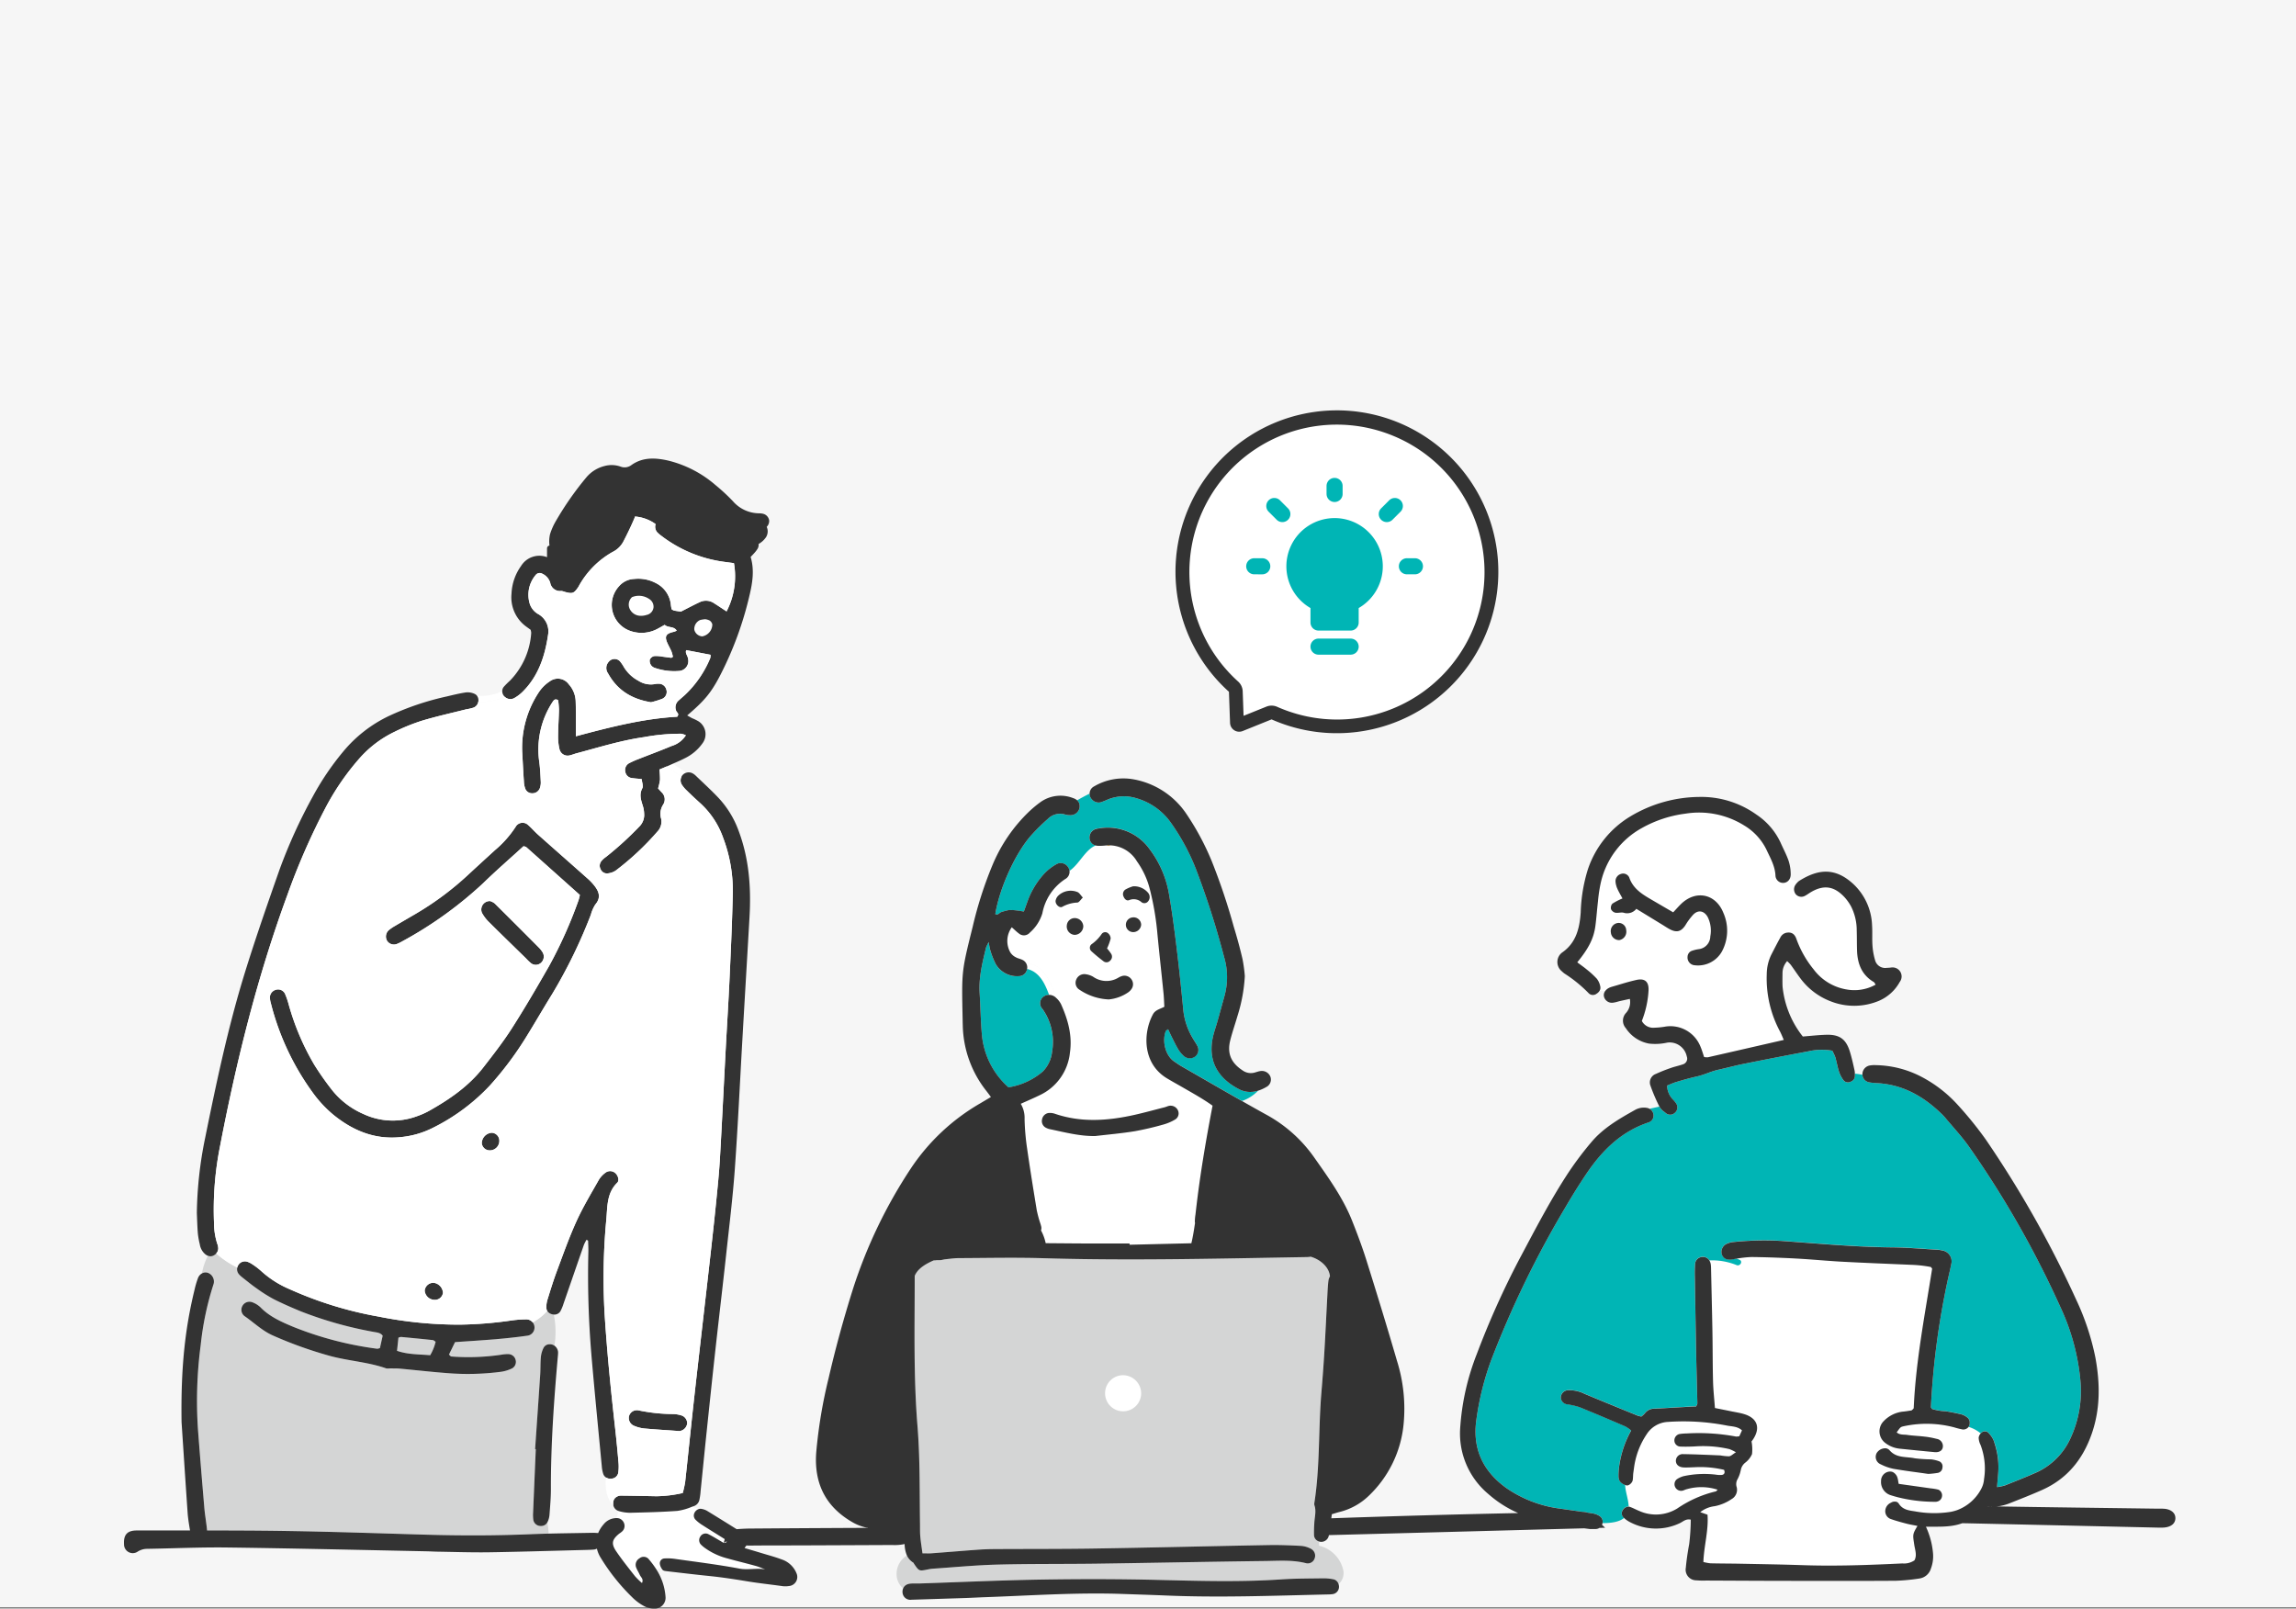 <svg xmlns="http://www.w3.org/2000/svg" xmlns:xlink="http://www.w3.org/1999/xlink" width="500" height="350.301" viewBox="0 0 500 350.301"><rect x="0" y="0" width="500" height="350.301" fill="#808080" stroke="none"/><defs><clipPath id="a"><rect width="446.734" height="250.433" fill="none"/></clipPath></defs><g transform="translate(-230 -2962.506)"><path d="M0,0H500V350H0Z" transform="translate(230 2962.506)" fill="#f6f6f6"/><g transform="translate(0 -88.626)"><g transform="translate(257 3151)"><g clip-path="url(#a)"><path d="M226.624,163.334a10.124,10.124,0,0,1,.142-1.612c.871-7.9,2.187-15.738,3.717-23.685-2.045-1.462-4.248-2.683-6.429-3.942-1.171-.68-2.365-1.326-3.527-2.029-5.341-3.239-5.208-9.886-3.024-13.927.531-.983,1.556-1.131,2.484-1.646-.063-1.019-.093-2.009-.188-2.988-.462-4.588-.979-9.171-1.408-13.762a60.987,60.987,0,0,0-1.554-8.795,17.927,17.927,0,0,0-2.824-6.119,7.262,7.262,0,0,0-5.825-3.5.547.547,0,0,1-.578.092c-.076-.026-.151-.053-.228-.076-.085,0-.175.01-.264.02a10.767,10.767,0,0,1-1.622.063,2.256,2.256,0,0,1-.426-.06c-2.279.854-3.616,4.1-5.743,5.535a1.8,1.8,0,0,1-.924,1.788,11.422,11.422,0,0,0-4.988,7.458,9.069,9.069,0,0,1-2.718,4.2,1.691,1.691,0,0,1-2.434.165c-.485-.359-.914-.791-1.508-1.313a5.052,5.052,0,0,0-.306,5.486,2.936,2.936,0,0,0,1.188,1.043c.455.27,1.029.343,1.5.6a1.861,1.861,0,0,1,.8.812.614.614,0,0,1,.587-.133c3.609.943,4.764,4.4,5.947,7.617a4.511,4.511,0,0,1,1.017,1.339c1.5,3.338,2.474,6.776,1.933,10.509a11.516,11.516,0,0,1-6.611,9.3c-1.29.631-2.612,1.191-4.1,1.864a5.953,5.953,0,0,1,.831,3.312,51.992,51.992,0,0,0,.56,6.471c.637,4.471,1.366,8.927,2.092,13.384a25.409,25.409,0,0,0,.693,2.619,9.081,9.081,0,0,1,.3,1.033,1.583,1.583,0,0,1-.065.749,10.436,10.436,0,0,1,1.019,2.78q3.3.031,6.6.053c3.886.03,7.772.007,11.661.007,0,.092,0,.184,0,.281q6.733-.165,13.466-.324c.34-1.429.581-2.938.791-4.392a1.71,1.71,0,0,1-.036-.275m-15.148-72.35a7.845,7.845,0,0,1,1.708-.723,4.013,4.013,0,0,1,3.329,1.5,1.421,1.421,0,0,1-.05,1.748,1.023,1.023,0,0,1-1.455.205,2.545,2.545,0,0,0-2.721-.432c-.584.181-.987-.3-1.207-.845a1.2,1.2,0,0,1,.4-1.458m3.454,7.624a1.727,1.727,0,0,1-1.8,1.629,1.6,1.6,0,0,1-1.53-1.589,1.625,1.625,0,0,1,1.511-1.613,1.643,1.643,0,0,1,1.818,1.574m-10.83,4.3a8.774,8.774,0,0,0,2.23-2.253.948.948,0,0,1,1.438-.125,1.5,1.5,0,0,1,.521,1.121,12.2,12.2,0,0,1-.785,2.147,9.994,9.994,0,0,1,.9,1.174,1.142,1.142,0,0,1-.211,1.468,1.058,1.058,0,0,1-1.462.148c-.924-.7-1.82-1.441-2.674-2.223a1.006,1.006,0,0,1,.046-1.458m-1.444,6.485a4.518,4.518,0,0,1,1.784.548,5.044,5.044,0,0,0,5.6.185,3.3,3.3,0,0,1,.739-.32,1.854,1.854,0,0,1,2.1.815,1.8,1.8,0,0,1-.066,2.035,2.807,2.807,0,0,1-.765.745,9.02,9.02,0,0,1-4.179,1.5,12.3,12.3,0,0,1-6.389-2.131,1.743,1.743,0,0,1-.706-2.122,1.9,1.9,0,0,1,1.883-1.257m-6.33-16.1a2.056,2.056,0,0,1,.5-.927,3.91,3.91,0,0,1,4.233-.842c.422.162.7.7,1.174,1.194-.472.452-.812,1.059-1.191,1.089a7.507,7.507,0,0,0-3.285.927c-.653.373-1.646-.67-1.429-1.441m2.422,5.479A1.723,1.723,0,0,1,200.6,97.2a1.862,1.862,0,0,1,1.726,1.772,1.919,1.919,0,0,1-1.918,1.874,1.829,1.829,0,0,1-1.665-2.072M222.3,141.075a10.46,10.46,0,0,1-2.474,1.055,64.643,64.643,0,0,1-6.324,1.479c-2.846.462-5.726.708-8.593,1.046-3.414.042-6.657-.836-9.925-1.512a3.308,3.308,0,0,1-.759-.284,1.622,1.622,0,0,1-.878-1.807,1.7,1.7,0,0,1,1.435-1.419,3.406,3.406,0,0,1,1.323.154c5.486,1.891,11.034,1.59,16.585.429,2.468-.514,4.9-1.207,7.35-1.823.349-.089.679-.261,1.028-.327A1.759,1.759,0,0,1,223,139.2a1.547,1.547,0,0,1-.7,1.871" transform="translate(6.577 2.879)" fill="#fff"/><path d="M80.267,50.123a11.207,11.207,0,0,1-5.736,1.083c.009-.059.012-.119.017-.181a1.666,1.666,0,0,0-.35-1.159,9.908,9.908,0,0,0,5.545-.963,1.7,1.7,0,0,0,.389,1.069,1.863,1.863,0,0,0,.136.151" transform="translate(2.627 1.731)" fill="#fff"/><path d="M316.491,221.056c-.066-1.619-.726-3.226-.771-4.717a2,2,0,0,0,.3.086c.518.106,1.243-.567,1.34-1.135.092-.531.059-1.082.135-1.619.039-.287.08-.575.125-.861a16.979,16.979,0,0,1,2.768-7.5,5.8,5.8,0,0,1,4.7-2.715,49.231,49.231,0,0,1,12.687.778c1.125.241,2.372.146,3.385,1.062-.2.445-.409.908-.575,1.277a2.914,2.914,0,0,1-.715.08,44.082,44.082,0,0,0-10.8-.673,9.364,9.364,0,0,0-1.617.142,1.436,1.436,0,0,0-1.016,1.428,1.344,1.344,0,0,0,1.191,1.274c1.079.05,2.167.027,3.249-.027a25.243,25.243,0,0,1,7.545.585,9.526,9.526,0,0,1,1.422.685c-.67.416-1.062.835-1.5.887a11.764,11.764,0,0,1-1.873-.195c-2.709-.118-5.417-.24-8.125-.284a1.47,1.47,0,0,0-1.58,1.488c.026.8.643,1.359,1.686,1.411.811.04,1.626-.023,2.437-.049a22.377,22.377,0,0,1,6.367.571c.273.637.046,1.013-.459,1.108a5.314,5.314,0,0,1-1.333-.059,21.132,21.132,0,0,0-7.013.33,4.889,4.889,0,0,0-1.455.66,1.386,1.386,0,0,0-.389,1.7,1.427,1.427,0,0,0,1.557.808c.349-.072.673-.276,1.022-.346a11.532,11.532,0,0,1,6.68.128c-.172.152-.288.343-.433.373a25.149,25.149,0,0,0-8.365,3.714,8.853,8.853,0,0,1-8.336.515c-.67-.263-1.3-.626-1.983-.86a.99.99,0,0,0-.254-.053" transform="translate(11.177 7.169)" fill="#fff"/><path d="M376.866,210.525c-1.873-.406-3.978.02-5.505-1.764a1.252,1.252,0,0,0-.981-.416l.542-.831a6.1,6.1,0,0,0,2.672.917c2.516.257,5.033.515,7.553.745,1.079.1,1.749-.35,1.832-1.141a1.594,1.594,0,0,0-1.363-1.746,18.061,18.061,0,0,0-2.656-.488c-1.254-.152-2.523-.188-3.774-.37-.755-.109-1.609.047-2.262-.557.835-1.151.831-1.171,1.544-1.334a23.537,23.537,0,0,1,11,.252,17.058,17.058,0,0,0,1.831.455,1.427,1.427,0,0,0,1.267-.544,7.487,7.487,0,0,1,2.649,1.419,1.615,1.615,0,0,0-.436.913,3.757,3.757,0,0,0,.4,1.547,14.572,14.572,0,0,1,.771,7.468,5.348,5.348,0,0,1-.587,2.072,9.355,9.355,0,0,1-6.663,5.06,22.927,22.927,0,0,1-7.812-.109c-1.355-.2-2.649-.35-3.5-1.672a.963.963,0,0,0-.492-.4l.258-1a33.04,33.04,0,0,0,8.319.993.9.9,0,0,0,.263-.047,1.329,1.329,0,0,0,1.053-1.082,1.35,1.35,0,0,0-.822-1.524,11.179,11.179,0,0,0-1.583-.267c-2.3-.326-4.6-.649-7.023-.989-.112-.617-.132-.884-.21-1.135a2.046,2.046,0,0,0-1.112-1.452l.142-.7.1.02c2.573.441,5.173.758,7.518,1.094a19.188,19.188,0,0,0,2.135-.228,1.251,1.251,0,0,0,.966-1.174,1.2,1.2,0,0,0-.7-1.336,7.209,7.209,0,0,0-1.82-.426,30.609,30.609,0,0,1-3.507-.231" transform="translate(13.113 7.187)" fill="#fff"/><path d="M381.747,170.105c.175.247.281.326.27.386-1.586,10.073-3.549,20.1-4.008,30.322,0,.076-.079.154-.132.221s-.136.122-.34.306c-.545.077-1.251.211-1.963.267a6.835,6.835,0,0,0-4.037,2,3.156,3.156,0,0,0,.211,4.76,6.1,6.1,0,0,0,.548.386l-.542.831a2.2,2.2,0,0,0-1.8,1.032,1.744,1.744,0,0,0,.907,2.47,10.673,10.673,0,0,0,2.7.957l-.142.7a1.7,1.7,0,0,0-.749-.08,2.019,2.019,0,0,0-1.761,2.046,2.994,2.994,0,0,0,2.131,3.1q.742.241,1.494.432l-.257,1a1.51,1.51,0,0,0-1.221.195,2.041,2.041,0,0,0-1.237,1.939,1.8,1.8,0,0,0,1.26,1.627c1.1.389,2.233.693,3.365.99.768.2,1.556.323,2.392.495-1.089,1.85-1.043,1.843-.7,4.106.172,1.129.64,2.292.043,3.391a4.051,4.051,0,0,1-2.63.676c-7.227.344-14.457.623-21.7.376-4.518-.154-9.041-.224-13.564-.313-2.17-.043-4.341-.036-6.512-.089a9.922,9.922,0,0,1-1.563-.291c.128-3.542,1.158-6.88.9-10.3l-1.587-.551a6.218,6.218,0,0,1,3.131-1.3,9.91,9.91,0,0,0,3.72-1.56,2.317,2.317,0,0,0,1.1-2.561,2.144,2.144,0,0,1,.185-1.778,7.064,7.064,0,0,0,.709-2.025,2.676,2.676,0,0,1,.957-1.554,4.692,4.692,0,0,0,1.478-1.867,9.146,9.146,0,0,0-.109-2.754c.056-.076.225-.287.37-.511,1.61-2.484.89-4.553-1.927-5.43-.946-.293-1.936-.432-2.909-.633-1.132-.235-2.262-.459-3.5-.709-.149-2.019-.363-3.9-.412-5.793-.093-3.616-.072-7.234-.136-10.853-.08-4.608-.2-9.216-.3-13.825a6.023,6.023,0,0,0-.059-.811,2.235,2.235,0,0,0-.3-.845,14.354,14.354,0,0,1,5.914,1.026c.768.343,1.441-.8.663-1.142-.217-.1-.445-.187-.679-.273a22.593,22.593,0,0,1,3.315-.365q4.874.064,9.744.332c3.338.181,6.67.511,10.008.69,4.962.264,9.93.452,14.9.67a27.334,27.334,0,0,1,4.374.481" transform="translate(11.737 5.945)" fill="#fff"/><path d="M370.217,111.354c.139.083.207.277.415.568a9.522,9.522,0,0,1-6.5,1.022,11.26,11.26,0,0,1-6.993-4.328,22.5,22.5,0,0,1-3.735-6.568c-.389-1.181-1.072-1.554-2-1.455a1.885,1.885,0,0,0-1.5,1.029c-.706,1.263-1.359,2.553-2.022,3.839a9.853,9.853,0,0,0-.96,4.177,24.414,24.414,0,0,0,2.91,12.531c.273.528.491,1.085.8,1.794-5.637,1.293-11.083,2.547-16.529,3.783a2.935,2.935,0,0,1-.825-.062c-.27-.775-.481-1.551-.8-2.28a7.04,7.04,0,0,0-7.88-4.3,16.9,16.9,0,0,1-2.158.2,2.766,2.766,0,0,1-2.721-1.474,21.352,21.352,0,0,0,1.455-6.581c.112-1.923-.762-2.757-2.609-2.351s-3.658,1.005-5.479,1.524a2.908,2.908,0,0,0-.5.2,2.35,2.35,0,0,0-.851.7l-1.214-.06a1.275,1.275,0,0,0,.155-.934,3.891,3.891,0,0,0-.752-1.689,18.688,18.688,0,0,0-2.191-2.009c-.616-.515-1.277-.97-2.071-1.567,2.483-3.032,3.578-5.2,3.941-7.88.238-1.791.357-3.6.572-5.39a31.342,31.342,0,0,1,.6-4.014,18.123,18.123,0,0,1,9-11.988,26.087,26.087,0,0,1,9.465-3.11,18.593,18.593,0,0,1,12.749,2.56,12.56,12.56,0,0,1,4.886,5.3c.83,1.8,1.837,3.51,1.953,5.582a1.658,1.658,0,0,0,1.8,1.636,1.594,1.594,0,0,0,1.263-.812l1.894.534a3.921,3.921,0,0,0-.653.772,1.736,1.736,0,0,0,.148,2.022,1.626,1.626,0,0,0,1.98.3c.478-.254.91-.587,1.379-.857,3.147-1.821,5.344-.877,7.274,1.213a10.159,10.159,0,0,1,1.395,1.993,11.513,11.513,0,0,1,1.215,5.238c.046,1.444.02,2.893.065,4.341.1,2.869,1.026,5.307,3.646,6.847m-33.043-6.669a9.579,9.579,0,0,0,.31-8.386c-1.642-4.153-5.958-5.067-9.177-1.976-.578.554-1.1,1.161-1.755,1.853-1.444-.841-2.84-1.656-4.236-2.47-2.184-1.277-4.431-2.464-5.337-5.12a1.447,1.447,0,0,0-1.834-.758,1.634,1.634,0,0,0-1.151,1.653,4.729,4.729,0,0,0,.4,1.547c.319.729.738,1.412,1.117,2.125a14.137,14.137,0,0,0-2.193,1.131,1.349,1.349,0,0,0-.307,1.2,1.436,1.436,0,0,0,.954.776c.6.115,1.3-.162,1.861.023a2.54,2.54,0,0,0,2.706-.871c1.923,1.174,3.767,2.3,5.611,3.43.617.377,1.213.792,1.861,1.109,1.4.679,2.321.365,3.2-.947a14.032,14.032,0,0,1,1.761-2.371c1.1-1.069,2.352-.782,3.115.574a6.687,6.687,0,0,1,.56,4.225,2.835,2.835,0,0,1-2.516,2.765,7.763,7.763,0,0,0-1.571.389,1.415,1.415,0,0,0-.865,1.277,1.68,1.68,0,0,0,1.577,1.841,5.969,5.969,0,0,0,5.915-3.018m-22.366-2.461a1.859,1.859,0,0,0,1.508-2.164,1.642,1.642,0,0,0-1.8-1.567,1.782,1.782,0,0,0-1.53,2.121,1.815,1.815,0,0,0,1.827,1.61" transform="translate(10.821 2.637)" fill="#fff"/><path d="M196.328,113.751l-.145-.136a2.135,2.135,0,0,0-1.445-.571c-.92-2.517-2.087-4.951-4.707-5.637a.4.4,0,0,1-.086-.03,1.865,1.865,0,0,0-.151-1.112.613.613,0,0,1,.587-.131c3.608.943,4.763,4.4,5.947,7.616" transform="translate(6.719 3.757)" fill="#fff"/><path d="M206.872,81.424a.544.544,0,0,0,.577-.092,7.262,7.262,0,0,0-.8.017c.076.023.152.049.228.076" transform="translate(7.316 2.879)" fill="#f39800"/><path d="M416.006,196.543a48.1,48.1,0,0,0-4.361-16.137A214.012,214.012,0,0,0,391.978,145.8c-1.633-2.375-3.635-4.5-5.479-6.723a11.482,11.482,0,0,0-.946-.972c-3.573-3.4-7.624-5.8-12.539-6.383-.37-.05-.745-.083-1.124-.106a14.327,14.327,0,0,1-1.888-.178,1.986,1.986,0,0,1-.313-.089,1.781,1.781,0,0,1-1.174-1.557,13.222,13.222,0,0,0-1.654-.244c.007.192,0,.386-.006.575a1.232,1.232,0,0,1-.27.726,1.66,1.66,0,0,1-.683.478,1.254,1.254,0,0,1-1.494-.314,6.562,6.562,0,0,1-.993-1.877c-.34-1.029-.5-2.111-.8-3.151a9.855,9.855,0,0,0-.667-1.434,13.2,13.2,0,0,0-5.185.128q-7.065,1.306-14.1,2.734c-1.861.376-3.694.874-5.545,1.287-1.583.353-3.065,1.1-4.609,1.447-1.586.356-3.14.792-4.69,1.266-.591.182-1.159.452-1.841.726a4.456,4.456,0,0,0,1.191,2.959,6.194,6.194,0,0,1,.7.825,1.553,1.553,0,0,1-.238,2.187,1.474,1.474,0,0,1-1.979-.01c-.1-.085-.211-.168-.317-.257a3.444,3.444,0,0,1-1.016-1.079c-.007-.013-.013-.029-.021-.042-.712.158-1.425.313-2.137.468a1.627,1.627,0,0,1,.835,1.165.525.525,0,0,1,.013.068,1.55,1.55,0,0,1-1.023,1.716c-5.957,1.963-10.133,6.107-13.541,11.143-1.619,2.395-3.147,4.856-4.6,7.35a216.35,216.35,0,0,0-16.286,33.6,61.828,61.828,0,0,0-3.1,12.6c-.93,6.36,1.412,11.318,6.591,15a26.618,26.618,0,0,0,11.8,4.456c1.559.231,3.121.445,4.68.676a3.816,3.816,0,0,1,1.106.165c.392.06.788.122,1.18.185a3.784,3.784,0,0,1,1.478.577,1.6,1.6,0,0,1,.281.238,1.383,1.383,0,0,1,.34,1.3c1.64,0,3.56-.178,4.7-1.128-.056-.053-.112-.11-.165-.166a1.2,1.2,0,0,1-.251-1.339c.026-.053.053-.109.086-.166a1.5,1.5,0,0,1,1.326-.818c-.066-1.619-.726-3.225-.772-4.716a2.673,2.673,0,0,1-1.049-.664,1.208,1.208,0,0,1-.214-.34,2.224,2.224,0,0,1-.188-.907,14.982,14.982,0,0,1,.228-2.689,22.185,22.185,0,0,1,2.534-7.266,8.19,8.19,0,0,0-1.3-.9c-3.322-1.425-6.644-2.846-10-4.2a17.064,17.064,0,0,0-2.626-.6,1.554,1.554,0,0,1-1.395-1.419,1.627,1.627,0,0,1,1.488-1.646,7.454,7.454,0,0,1,3.667.772c3.833,1.6,7.68,3.169,11.526,4.743a6.523,6.523,0,0,0,.854.214,4.891,4.891,0,0,0,.762-.7,2.535,2.535,0,0,1,2.108-1.016c2.348-.113,4.693-.261,7.039-.392.706-.04,1.409-.066,2.029-.1.142-.329.267-.488.264-.64-.083-3.7-.2-7.408-.271-11.113q-.158-8.14-.273-16.28a27.721,27.721,0,0,1,.047-2.978,1.629,1.629,0,0,1,.689-1.248,1.762,1.762,0,0,1,.9-.293,1.61,1.61,0,0,1,1.524.768,14.392,14.392,0,0,1,5.915,1.026c.768.343,1.441-.8.663-1.141-.218-.1-.445-.188-.679-.274-.06.007-.116.017-.175.023-.271.033-.531.122-.8.152-1.1.133-1.778-.162-2.141-.931-.023-.052-.046-.109-.069-.165a1.936,1.936,0,0,1,1.234-2.388,4.249,4.249,0,0,1,1.3-.32,64.971,64.971,0,0,1,10.549-.231c8.02.577,16.032,1.325,24.084,1.4,3.252.029,6.5.326,9.747.511a5.553,5.553,0,0,1,1.069.154,2.406,2.406,0,0,1,1.963,3.038c-.165.976-.426,1.94-.634,2.911a171.368,171.368,0,0,0-3.777,28.167c0,.072.083.151.225.4a11.015,11.015,0,0,0,3.008.511c1.154.188,2.306.409,3.445.686a3.488,3.488,0,0,1,1.187.623,1.371,1.371,0,0,1,.551.8,1.947,1.947,0,0,1-.026.9,1.094,1.094,0,0,1-.2.409,7.487,7.487,0,0,1,2.649,1.419,1.4,1.4,0,0,1,.2-.2,1.1,1.1,0,0,1,1.49.057c.136.157.289.3.41.471a4.864,4.864,0,0,1,.769,1.307,16.424,16.424,0,0,1,.933,7.2c-.076.884-.151,1.765-.244,2.843a10.72,10.72,0,0,0,1.709-.355c2.262-.9,4.532-1.8,6.762-2.784a15.009,15.009,0,0,0,7.646-7.746,24.313,24.313,0,0,0,2.061-12.156" transform="translate(10.064 4.402)" fill="#00b5b5"/><path d="M238.144,135.4h0a5.283,5.283,0,0,1-1.831-.577c-3.668-1.906-6.878-5.256-5.707-11.114.247-1.232.7-2.427,1.04-3.642.515-1.824,1.005-3.652,1.517-5.476a15.421,15.421,0,0,0-.079-8.562,182.834,182.834,0,0,0-6.1-19.07,46.846,46.846,0,0,0-5.684-10.441,13.864,13.864,0,0,0-7.207-5.017,9.234,9.234,0,0,0-6.353.257,15.459,15.459,0,0,1-1.511.6,1.978,1.978,0,0,1-1.956-.661,1.91,1.91,0,0,1-.29-.439,1.732,1.732,0,0,1-.172-.8c-.924.466-1.844.946-2.731,1.472a1.612,1.612,0,0,1,.548,1.21,1.815,1.815,0,0,1-.01.325,1.988,1.988,0,0,1-2.1,1.707,3.832,3.832,0,0,1-1.069-.149,3.728,3.728,0,0,0-3.761.97,43.427,43.427,0,0,0-3.661,3.618c-3.468,3.949-6.878,11.539-7.769,17.1.6.326.884-.34,1.336-.451a13.108,13.108,0,0,1,1.554-.416,8.074,8.074,0,0,1,1.616.057c.527.05,1.046.148,1.715.246.258-.708.5-1.375.736-2.038a17.692,17.692,0,0,1,3.737-6.237,11.045,11.045,0,0,1,2.537-1.981,1.878,1.878,0,0,1,2.316.221,2.321,2.321,0,0,1,.313.373,1.873,1.873,0,0,1,.3.8c2.128-1.433,3.463-4.682,5.742-5.536a1.731,1.731,0,0,1-1.191-.88,1.872,1.872,0,0,1-.2-.707,1.932,1.932,0,0,1,1.441-2.028,3.93,3.93,0,0,1,.534-.1,11.177,11.177,0,0,1,11.179,4.594,22.45,22.45,0,0,1,4.144,9.629c.685,3.914,1.2,7.861,1.675,11.807.557,4.574,1.029,9.164,1.474,13.751a15.016,15.016,0,0,0,2.147,6.083c.271.472.594.912.838,1.393a1.841,1.841,0,0,1-.441,2.425,1.986,1.986,0,0,1-2.5-.169,6.869,6.869,0,0,1-1.195-1.461c-.507-.851-.933-1.751-1.381-2.639-.277-.55-.531-1.118-.809-1.705-.258.214-.465.3-.518.442-.828,2.279-.017,5.345,1.85,6.59.525.351,1.035.729,1.583,1.044,3.86,2.213,7.713,4.449,11.579,6.657q.811.463,1.63.926a9.018,9.018,0,0,0,3.509-2.252,5.673,5.673,0,0,1-2.365.243" transform="translate(6.488 2.494)" fill="#00b5b5"/><path d="M193.8,113.645a1.971,1.971,0,0,1,1.29-.442c-.92-2.517-2.088-4.951-4.708-5.638a.391.391,0,0,1-.085-.029,1.268,1.268,0,0,1-.024.142,1.8,1.8,0,0,1-1.738,1.441,5.377,5.377,0,0,1-5.05-2.593,17.648,17.648,0,0,1-1.264-3.253,10.743,10.743,0,0,1-.26-1.579,7.711,7.711,0,0,0-.614,1.236c-.782,3.252-1.6,6.5-1.385,9.893.188,2.975.228,5.964.481,8.936a17.4,17.4,0,0,0,5.8,11.576,15.152,15.152,0,0,0,7.465-3.434,7.269,7.269,0,0,0,2.036-4.345,12.354,12.354,0,0,0-2.079-9.263,1.782,1.782,0,0,1,.133-2.649" transform="translate(6.37 3.6)" fill="#00b5b5"/><path d="M136.006,234.107c-1.891-.343-3.738.178-5.594-.172-4.7-.884-9.454-1.464-14.191-2.137a10.93,10.93,0,0,0-2.154-.077,1.052,1.052,0,0,0-1.01,1.086,2.142,2.142,0,0,0,.273.907l-1.01.429a18.565,18.565,0,0,0-1.725-2.319,1.445,1.445,0,0,0-1.986-.125,1.626,1.626,0,0,0-.755,1.867c.191.591.566,1.119.814,1.693.231.54.911.946.492,1.811a15.716,15.716,0,0,1-1.511-1.471c-1.393-1.775-2.807-3.536-4.077-5.4-1.168-1.713-.946-2.6.65-3.9a4.855,4.855,0,0,0,.64-.486,1.618,1.618,0,0,0,.406-1.737,1.7,1.7,0,0,0-1.663-1.148l.429-1.554a1.245,1.245,0,0,0,.152.05,8.641,8.641,0,0,0,2.4.35c3.434-.083,6.868-.158,10.292-.41a12.5,12.5,0,0,0,3.166-.9l1.551.475a1.6,1.6,0,0,0-1.016.89,1.289,1.289,0,0,0,.3,1.5,8.284,8.284,0,0,0,1.491,1.151c1.085.7,2.18,1.379,3.275,2.061q.772.48,1.538.961c-.08.326-.145.583-.208.841-1.151-.663-2.273-1.385-3.46-1.966a1.339,1.339,0,0,0-1.646.581,1.393,1.393,0,0,0,.139,1.752,7.124,7.124,0,0,0,1.043.857,14.562,14.562,0,0,0,4.657,2.131c2.082.584,4.189,1.085,6.278,1.663.69.191,1.346.495,2.019.749" transform="translate(3.641 7.805)" fill="#fff"/><path d="M123.876,34.924a2.672,2.672,0,0,1-2.2,2.6,1.889,1.889,0,0,1-1.725-1.431,2.12,2.12,0,0,1,1.277-2.138,6.779,6.779,0,0,1,1.108-.171,2.945,2.945,0,0,1,.96.29,1.429,1.429,0,0,1,.578.851" transform="translate(4.246 1.196)" fill="#fff"/><path d="M115.5,64.176c.946.682,1.96,1.293,2.913,1.969a1.7,1.7,0,0,0-.824.525,1.463,1.463,0,0,0-.2.3c-1.07-.745-2.23-1.415-3.256-2.19q.321-.138.643-.281c.241-.106.481-.214.723-.32" transform="translate(4.041 2.272)" fill="#fff"/><path d="M110.611,29.549a1.978,1.978,0,0,1,.951,1.808,1.886,1.886,0,0,1-1.518,1.672,3.738,3.738,0,0,1-1.313.188A2.625,2.625,0,0,1,106.5,31.95a2.207,2.207,0,0,1,.376-2.8,3.972,3.972,0,0,1,3.738.4" transform="translate(3.758 1.022)" fill="#fff"/><path d="M92.539,180.39a1.645,1.645,0,0,1-.91-.686,12.124,12.124,0,0,1-3.16,2.494,1.828,1.828,0,0,1,.376.954,1.486,1.486,0,0,1,0,.346,1.766,1.766,0,0,1-1.524,1.59q-1.51.217-3.021.386-1.851.211-3.708.369c-2.965.251-5.938.429-9.042.647-.429.884-.887,1.82-1.322,2.718.26.217.382.409.507.412a49.354,49.354,0,0,0,10.81-.376,7.956,7.956,0,0,1,1.613-.142,1.648,1.648,0,0,1,1.58,1.244,1.614,1.614,0,0,1-.762,1.861,8.124,8.124,0,0,1-2.3.726,55.489,55.489,0,0,1-11.905.3c-3.424-.261-6.838-.656-10.256-.97-.709-.062-1.428-.039-2.14-.049a2.89,2.89,0,0,1-.8,0c-3.939-1.386-8.131-1.617-12.139-2.686a88.964,88.964,0,0,1-12.485-4.453c-2.375-1.032-4.177-2.837-6.255-4.262a1.713,1.713,0,0,1-.451-2.2,1.741,1.741,0,0,1,2.095-.824,5.1,5.1,0,0,1,1.827,1.108c2.015,2.065,4.565,3.184,7.158,4.269a75.051,75.051,0,0,0,18.288,4.77,2.887,2.887,0,0,0,.58-.149c.2-.91.4-1.781.6-2.7-.508-.7-1.349-.7-2.125-.854a84.564,84.564,0,0,1-15.616-4.408c-2-.827-3.995-1.689-5.931-2.661a31.686,31.686,0,0,1-3.658-2.293c-.195-.131-.386-.27-.574-.409-.608-.439-1.195-.9-1.782-1.369-.217-.175-.435-.35-.656-.521-.139-.109-.281-.222-.415-.333a4.778,4.778,0,0,1-.578-.571,1.635,1.635,0,0,1-.329-1.423,20.418,20.418,0,0,1-4.579-3.058,1.909,1.909,0,0,1-.505.392,1.471,1.471,0,0,1-1.313.106,13.532,13.532,0,0,0-1.3,3.84,1.573,1.573,0,0,1,1.349-.116l.017.007a2.036,2.036,0,0,1,1.233,2.17,2.949,2.949,0,0,1-.145.525,64.671,64.671,0,0,0-2.712,12.977,92.89,92.89,0,0,0-.6,18.409c.429,5.681.9,11.358,1.382,17.034.122,1.438.37,2.867.534,4.3.027.221.05.445.066.666,5.476,0,10.951.021,16.428.1,10.393.152,20.785.518,31.179.818,7.594.217,15.184.214,22.777-.1.895-.036,1.785-.068,2.679-.092.439-.017.875-.026,1.31-.039a15.42,15.42,0,0,0-.276-2.434,1.489,1.489,0,0,1-1.171.765,1.782,1.782,0,0,1-.333.009,1.592,1.592,0,0,1-1.53-1.286,7.769,7.769,0,0,1-.057-1.613q.283-6.913.588-13.828l-.149-.01c.37-5.413.753-10.826,1.109-16.239.082-1.263.026-2.537.145-3.794a5.649,5.649,0,0,1,.59-2.028,1.416,1.416,0,0,1,1.069-.752,1.76,1.76,0,0,1,.809.053,1.613,1.613,0,0,1,.475.234,18.97,18.97,0,0,0-.142-6.779,2.009,2.009,0,0,1-.508-.1" transform="translate(0.543 5.919)" fill="#d4d5d5"/><path d="M259.68,235.761A7.091,7.091,0,0,0,254.5,230.8c0-.291,0-.594,0-.911a1.51,1.51,0,0,1-1.115-1.395,26.378,26.378,0,0,1,.072-2.653c0-.02,0-.036,0-.056.066-1.253.456-2.5.03-3.764a1.175,1.175,0,0,1-.023-.537c1.247-7.974.86-16.049,1.533-24.058.247-2.976.472-5.951.65-8.929.24-4.061.426-8.125.643-12.189.057-1.082.106-2.168.241-3.243a2.616,2.616,0,0,1,.328-.92c-.181-2.016-2.059-3.665-4.2-4.28a7.246,7.246,0,0,1-1,.085c-7.583.128-15.167.283-22.751.385-11.483.158-22.962.2-34.448-.142h-.02c-6.139-.184-12.291-.042-18.439-.017-.987,0-1.977.158-2.965.258-.357.039-.71.172-1.066.181-.625.019-.843.313-1.144-.219a4.914,4.914,0,0,0-4.388,3.646c0,.209,0,.418,0,.628.007,10.671-.26,21.345.6,32,.578,7.129.456,14.28.555,21.421.012.908-.017,1.815.062,2.716.1,1.158.3,2.309.475,3.658.887,0,1.422.032,1.956-.007,3.335-.251,6.67-.531,10.005-.774,1.171-.086,2.348-.136,3.523-.145,7.416-.047,14.834,0,22.25-.126,12.571-.2,25.142-.521,37.714-.749,2.345-.042,4.7.059,7.043.181a5.485,5.485,0,0,1,2.048.6,1.764,1.764,0,0,1,.587.465,1.644,1.644,0,0,1,.3,1.58,1.578,1.578,0,0,1-1.92,1.115c-2.946-.749-5.938-.5-8.91-.468-12.3.151-24.6.406-36.9.581-7.144.1-14.293.016-21.435.2-4.693.122-9.381.578-14.072.894a8.5,8.5,0,0,0-1.069.169c-1.864.373-1.861.376-2.955-1.237-.053-.072-.069-.188-.136-.231a3.926,3.926,0,0,1-.646-.5,3.547,3.547,0,0,1-.769-1.072,4.7,4.7,0,0,0-2.22,4.526,3.967,3.967,0,0,0,1.4,2.619,1.624,1.624,0,0,1,.986-.9,2.354,2.354,0,0,1,.548-.122c.72-.076,1.449-.016,2.171-.039,8.854-.293,17.7-.7,26.564-.848,8.223-.138,16.454-.131,24.678.063,9.13.221,18.251.515,27.382-.1,2.972-.2,5.964-.187,8.946-.234a11.283,11.283,0,0,1,2.421.214,1.448,1.448,0,0,1,.218.066,1.553,1.553,0,0,1,.9,1,3.193,3.193,0,0,0,.934-3.424" transform="translate(5.753 5.943)" fill="#d4d5d5"/><path d="M65.835,185.786c-.306-.195-.442-.346-.593-.362q-3.47-.367-6.944-.686a1.9,1.9,0,0,0-.564.165q-.148,1.395-.306,2.857c2.408.835,4.826.742,7.221.96a10.3,10.3,0,0,0,1.188-2.932" transform="translate(2.033 6.54)" fill="#d4d5d5"/><path d="M104.033,226.838a1.245,1.245,0,0,0,.152.05,8.6,8.6,0,0,0,2.4.349c3.433-.082,6.868-.158,10.292-.409a12.5,12.5,0,0,0,3.166-.9c.149-.053.3-.1.449-.152a1.835,1.835,0,0,0,1.18-1.388,13.623,13.623,0,0,0,.258-1.877c.415-4.044.811-8.092,1.233-12.136.643-6.112,1.28-12.225,1.956-18.334.772-7,1.61-14,2.372-21.009.673-6.2,1.441-12.395,1.887-18.611.683-9.555,1.125-19.131,1.676-28.7.5-8.754,1.029-17.511,1.527-26.265.37-6.465-.109-12.818-2.454-18.944a20.909,20.909,0,0,0-4.414-7.079c-1.563-1.633-3.229-3.163-4.859-4.73a3.105,3.105,0,0,0-.647-.478,1.786,1.786,0,0,0-1.395-.149,1.7,1.7,0,0,0-.825.525,1.515,1.515,0,0,0-.2.3,1.752,1.752,0,0,0,.024,1.728,6.9,6.9,0,0,0,1.025,1.251q1.455,1.42,2.965,2.787a18.471,18.471,0,0,1,5.041,7.6,32.537,32.537,0,0,1,2.1,11.677c-.125,6.233-.416,12.465-.7,18.7-.237,5.237-.574,10.472-.854,15.707-.422,7.945-.8,15.889-1.26,23.834-.178,3.068-.492,6.125-.8,9.183-.365,3.687-.771,7.373-1.183,11.054-.614,5.475-1.251,10.951-1.874,16.427-.643,5.657-1.3,11.315-1.923,16.972-.611,5.572-1.171,11.146-1.785,16.715a22.326,22.326,0,0,1-.528,2.4,27.366,27.366,0,0,1-5.713.7c-2.529-.047-5.06-.106-7.59-.133a1.865,1.865,0,0,0-1.426.515,1.515,1.515,0,0,0-.382.768,2.018,2.018,0,0,0,.006.842,1.653,1.653,0,0,0,1.1,1.21" transform="translate(3.643 2.337)" fill="#333"/><path d="M98.65,189.953c.7,8.1,1.5,16.186,2.266,24.275a6.763,6.763,0,0,0,.31,1.583,1.483,1.483,0,0,0,.6.772,1.821,1.821,0,0,0,1.121.27.934.934,0,0,0,.168-.023,1.573,1.573,0,0,0,1.376-1.254,9.4,9.4,0,0,0,.066-2.151c-.217-2.52-.459-5.037-.739-7.547-.877-7.808-1.672-15.619-2.2-23.464a135.448,135.448,0,0,1,.27-21.923c.264-2.784.05-5.813,2.369-8.082.5-.488.227-1.458-.274-1.982a1.685,1.685,0,0,0-2.22-.255,5.388,5.388,0,0,0-1.474,1.548c-1.686,2.985-3.467,5.931-4.885,9.044-1.607,3.523-2.9,7.2-4.259,10.83-.759,2.025-1.393,4.1-2.036,6.168a5.883,5.883,0,0,0-.277,1.847,1.41,1.41,0,0,0,.2.706,1.645,1.645,0,0,0,.91.686,1.962,1.962,0,0,0,.508.1,1.52,1.52,0,0,0,1.419-.676,9.181,9.181,0,0,0,.719-1.728c1.478-4.259,2.943-8.524,4.427-12.783a9.087,9.087,0,0,1,.58-1.118c.222.166.33.208.333.251.027.812.076,1.624.056,2.431a206.039,206.039,0,0,0,.67,22.474" transform="translate(3.145 5.306)" fill="#333"/><path d="M363.937,112.506a11.26,11.26,0,0,1-6.993-4.328,22.507,22.507,0,0,1-3.734-6.568c-.39-1.181-1.073-1.554-2-1.455a1.885,1.885,0,0,0-1.5,1.029c-.706,1.263-1.358,2.553-2.022,3.839a9.85,9.85,0,0,0-.96,4.177,24.417,24.417,0,0,0,2.91,12.531c.273.528.492,1.085.8,1.794-5.637,1.293-11.083,2.546-16.529,3.783a2.935,2.935,0,0,1-.825-.062c-.27-.775-.481-1.551-.8-2.28a7.039,7.039,0,0,0-7.88-4.3,16.905,16.905,0,0,1-2.157.2,2.767,2.767,0,0,1-2.722-1.474,21.322,21.322,0,0,0,1.455-6.581c.112-1.923-.762-2.757-2.609-2.351s-3.658,1.005-5.479,1.523a3,3,0,0,0-.5.2,2.358,2.358,0,0,0-.851.7,1.471,1.471,0,0,0-.254,1.248,1.782,1.782,0,0,0,2.121,1.26c.442-.057.874-.218,1.313-.32.679-.155,1.363-.3,2.19-.482a3.527,3.527,0,0,1-.883,3.118,2.448,2.448,0,0,0,0,3.246,7.708,7.708,0,0,0,5.043,3.368,12.046,12.046,0,0,0,4.034-.218,3.813,3.813,0,0,1,4.206,3.016,1.3,1.3,0,0,1-.868,1.731c-.851.3-1.745.475-2.593.779a34.643,34.643,0,0,0-3.266,1.3,1.965,1.965,0,0,0-1.221,2.451,38.672,38.672,0,0,0,1.986,4.665c.007.013.013.03.02.043a3.456,3.456,0,0,0,1.017,1.078c.106.09.214.172.316.258a1.476,1.476,0,0,0,1.98.01,1.554,1.554,0,0,0,.237-2.188,6.245,6.245,0,0,0-.7-.824,4.464,4.464,0,0,1-1.192-2.959c.683-.273,1.251-.544,1.841-.726,1.551-.475,3.1-.91,4.691-1.266,1.544-.344,3.024-1.1,4.608-1.449,1.851-.412,3.685-.91,5.546-1.286q7.042-1.415,14.1-2.736a13.218,13.218,0,0,1,5.185-.128,9.857,9.857,0,0,1,.666,1.435c.3,1.04.466,2.122.806,3.151a6.575,6.575,0,0,0,.993,1.877,1.253,1.253,0,0,0,1.494.313,1.641,1.641,0,0,0,.682-.478,1.231,1.231,0,0,0,.271-.726c.009-.187.012-.382.006-.574a3.7,3.7,0,0,0-.083-.772c-.293-1.322-.587-2.649-.979-3.945-.848-2.8-2.243-3.83-5.172-3.747-1.708.047-3.415.247-5.1.379a20.8,20.8,0,0,1-4.413-10.882c-.043-1-.021-1.992-.01-2.985a3.915,3.915,0,0,1,1.01-2.556,8.17,8.17,0,0,1,.782.8c.749,1.023,1.438,2.088,2.206,3.091a14.677,14.677,0,0,0,6.423,4.839,13.972,13.972,0,0,0,10.58-.083,9.372,9.372,0,0,0,4.532-4.117,1.966,1.966,0,0,0-1.831-3.14c-.36.047-.72.069-1.082.086a2.261,2.261,0,0,1-2.467-1.7,14.6,14.6,0,0,1-.564-3.18c-.1-1.441.01-2.9-.086-4.341a12.928,12.928,0,0,0-3.981-8.946c-3.991-3.75-7.693-3.4-11.833-.818a2.107,2.107,0,0,0-.264.195,3.957,3.957,0,0,0-.653.772,1.734,1.734,0,0,0,.148,2.021,1.625,1.625,0,0,0,1.98.3c.478-.254.911-.587,1.379-.857,3.147-1.821,5.344-.878,7.274,1.213a10.159,10.159,0,0,1,1.395,1.993,11.513,11.513,0,0,1,1.215,5.238c.046,1.444.02,2.893.066,4.34.1,2.87,1.025,5.307,3.645,6.848.139.083.208.277.415.567a9.515,9.515,0,0,1-6.5,1.023" transform="translate(11.019 3.076)" fill="#333"/><path d="M15.961,169.319a3.465,3.465,0,0,0,1.307,2.3,2.142,2.142,0,0,0,.465.251,1.471,1.471,0,0,0,1.313-.107,1.905,1.905,0,0,0,.5-.391,1.642,1.642,0,0,0,.439-1.142,3.1,3.1,0,0,0-.237-1.043,15.142,15.142,0,0,1-.683-4.541A70.213,70.213,0,0,1,20.4,147.92c3.572-18.562,8.114-36.867,14.65-54.636a147.81,147.81,0,0,1,8.493-19.337A55.2,55.2,0,0,1,50.61,63.7a23.951,23.951,0,0,1,7.7-5.9,42.6,42.6,0,0,1,6.014-2.445c3.193-.963,6.462-1.683,9.7-2.5a9.683,9.683,0,0,0,1.574-.369,1.653,1.653,0,0,0,1.022-1.29,1.472,1.472,0,0,0,.017-.181,1.662,1.662,0,0,0-.35-1.159,1.412,1.412,0,0,0-.54-.385,3.6,3.6,0,0,0-1.811-.291c-1.425.211-2.834.561-4.242.895a60.282,60.282,0,0,0-12.548,4.242A29.209,29.209,0,0,0,47.17,62.1a59.029,59.029,0,0,0-6.531,9.635,114.065,114.065,0,0,0-7.3,16.019c-2.635,7.5-5.251,15.006-7.6,22.6-3.628,11.751-6.154,23.781-8.6,35.818a86.151,86.151,0,0,0-1.815,16.368c.05,1.136.089,2.761.211,4.385a17.657,17.657,0,0,0,.419,2.4" transform="translate(0.543 1.74)" fill="#333"/><path d="M80.293,185.784q1.854-.158,3.708-.37,1.514-.168,3.021-.386a1.765,1.765,0,0,0,1.524-1.589,1.5,1.5,0,0,0,0-.347A1.755,1.755,0,0,0,86.7,181.48a24.084,24.084,0,0,0-3.237.251,86.392,86.392,0,0,1-11.066.894,89,89,0,0,1-17.774-1.749,81.8,81.8,0,0,1-19.366-5.961,21.733,21.733,0,0,1-6.143-3.889,14.912,14.912,0,0,0-1.929-1.491,4.53,4.53,0,0,0-1.191-.61,1.7,1.7,0,0,0-1.907.673,1.825,1.825,0,0,0-.257.593,1.633,1.633,0,0,0,.329,1.422,4.7,4.7,0,0,0,.578.57c.135.113.276.225.415.333.222.172.439.347.656.522.587.465,1.174.93,1.782,1.369.187.139.379.276.574.409a31.537,31.537,0,0,0,3.658,2.292c1.936.973,3.928,1.834,5.931,2.662a84.561,84.561,0,0,0,15.616,4.407c.776.159,1.616.155,2.125.855-.2.919-.4,1.79-.6,2.7a2.757,2.757,0,0,1-.58.148,74.958,74.958,0,0,1-18.288-4.77c-2.593-1.085-5.143-2.2-7.158-4.268a5.118,5.118,0,0,0-1.827-1.109,1.743,1.743,0,0,0-2.095.825,1.714,1.714,0,0,0,.451,2.2c2.078,1.425,3.88,3.229,6.255,4.262a89.1,89.1,0,0,0,12.485,4.453c4.008,1.069,8.2,1.3,12.139,2.685a2.813,2.813,0,0,0,.8,0c.712.01,1.431-.012,2.14.05,3.418.314,6.832.709,10.256.97a55.556,55.556,0,0,0,11.905-.3,8.124,8.124,0,0,0,2.3-.726,1.614,1.614,0,0,0,.762-1.861,1.647,1.647,0,0,0-1.58-1.244,7.956,7.956,0,0,0-1.613.142,49.354,49.354,0,0,1-10.81.376c-.125,0-.247-.195-.507-.412.435-.9.894-1.835,1.322-2.719,3.1-.217,6.077-.4,9.042-.646m-14.455,3.5c-2.395-.217-4.813-.125-7.221-.96q.158-1.46.306-2.857a1.9,1.9,0,0,1,.564-.165q3.474.321,6.944.686c.151.016.287.168.593.362a10.334,10.334,0,0,1-1.188,2.932" transform="translate(0.842 5.978)" fill="#333"/><path d="M257.8,235.791a1.471,1.471,0,0,0-.217-.066,11.293,11.293,0,0,0-2.422-.214c-2.982.047-5.973.033-8.946.235-9.13.616-18.252.323-27.382.1-8.223-.195-16.454-.2-24.678-.063-8.86.146-17.711.555-26.564.848-.722.024-1.452-.036-2.17.04a2.3,2.3,0,0,0-.548.122,1.617,1.617,0,0,0-.987.9,1.925,1.925,0,0,0-.128,1.012,1.7,1.7,0,0,0,1.933,1.471q5.824-.183,11.644-.37c1.445-.046,2.89-.132,4.338-.184,9.753-.343,19.5-1.026,29.279-.729,3.433.122,6.868.225,10.3.367,11.757.491,23.5.023,35.253-.238a6.608,6.608,0,0,0,.809-.056,1.6,1.6,0,0,0,1.464-1.366,1.789,1.789,0,0,0-.076-.815,1.555,1.555,0,0,0-.9-1" transform="translate(5.797 8.338)" fill="#333"/><path d="M87.639,225.856a1.872,1.872,0,0,0,.333-.009,1.487,1.487,0,0,0,1.171-.766c.02-.033.036-.065.053-.1a4.341,4.341,0,0,0,.422-1.557c.142-1.89.31-3.786.306-5.68-.023-9.688.67-19.337,1.524-28.979a5.625,5.625,0,0,0,.036-.812,1.881,1.881,0,0,0-.8-1.363,1.653,1.653,0,0,0-.475-.234,1.774,1.774,0,0,0-.809-.053,1.423,1.423,0,0,0-1.069.752,5.675,5.675,0,0,0-.59,2.029c-.119,1.257-.062,2.529-.145,3.794-.356,5.413-.739,10.826-1.109,16.239l.149.009q-.3,6.913-.587,13.829a7.7,7.7,0,0,0,.056,1.613,1.593,1.593,0,0,0,1.53,1.286" transform="translate(3.046 6.595)" fill="#333"/><path d="M433.669,224.195c-.537-.05-1.085-.024-1.626-.03-11.81-.162-23.624-.3-35.43-.5a7.337,7.337,0,0,0,1.1-.053,10.642,10.642,0,0,0,2.339-.667c2.348-.93,4.707-1.847,7.013-2.879,5.443-2.441,8.846-6.69,10.77-12.255,1.891-5.466,1.8-11.01.771-16.6a54.978,54.978,0,0,0-4.179-12.572,233.978,233.978,0,0,0-19.71-34.907,80.282,80.282,0,0,0-6.33-7.775,28.465,28.465,0,0,0-7.494-5.76,22.256,22.256,0,0,0-10.137-2.619,5.361,5.361,0,0,0-1.346.089,1.937,1.937,0,0,0-1.531,1.962c0,.017,0,.033,0,.05a1.781,1.781,0,0,0,1.174,1.557,1.964,1.964,0,0,0,.314.089,14.3,14.3,0,0,0,1.887.178c.379.023.755.056,1.124.106,4.915.584,8.966,2.982,12.539,6.382a11.652,11.652,0,0,1,.946.973c1.844,2.227,3.847,4.348,5.479,6.723a214.019,214.019,0,0,1,19.667,34.607,48.1,48.1,0,0,1,4.36,16.137,24.3,24.3,0,0,1-2.061,12.156,15.009,15.009,0,0,1-7.646,7.746c-2.23.983-4.5,1.883-6.762,2.784a10.82,10.82,0,0,1-1.708.355l.243-2.843a16.63,16.63,0,0,0-.616-6.168c-.051-.2-.114-.4-.183-.593-.049-.145-.08-.292-.134-.436a4.864,4.864,0,0,0-.769-1.307c-.132-.165-.266-.32-.4-.468a1.1,1.1,0,0,0-1.5-.06,1.566,1.566,0,0,0-.2.2,1.612,1.612,0,0,0-.435.914,3.748,3.748,0,0,0,.4,1.547,14.561,14.561,0,0,1,.771,7.468,5.348,5.348,0,0,1-.587,2.072,9.8,9.8,0,0,1-5.267,4.684,10.035,10.035,0,0,1-1.4.376,22.947,22.947,0,0,1-7.811-.109c-1.356-.2-2.65-.35-3.5-1.672a.964.964,0,0,0-.492-.4,1.508,1.508,0,0,0-1.22.195,2.038,2.038,0,0,0-1.237,1.939,1.8,1.8,0,0,0,1.26,1.627c1.1.389,2.233.693,3.365.99.768.2,1.556.323,2.391.495-1.088,1.85-1.042,1.843-.7,4.106.171,1.129.64,2.292.042,3.391a4.048,4.048,0,0,1-2.629.676c-7.227.344-14.458.623-21.7.376-4.518-.154-9.041-.224-13.564-.313-2.171-.043-4.341-.036-6.512-.089a9.921,9.921,0,0,1-1.563-.291c.128-3.542,1.158-6.88.9-10.3l-1.587-.551a6.218,6.218,0,0,1,3.131-1.3,9.91,9.91,0,0,0,3.72-1.56,2.318,2.318,0,0,0,1.1-2.561,2.144,2.144,0,0,1,.185-1.778,7.065,7.065,0,0,0,.709-2.025,2.676,2.676,0,0,1,.957-1.554,4.7,4.7,0,0,0,1.478-1.867,9.147,9.147,0,0,0-.109-2.754c.056-.076.224-.287.37-.511,1.609-2.484.89-4.552-1.927-5.43-.946-.293-1.936-.432-2.909-.633-1.132-.235-2.262-.459-3.5-.709-.149-2.019-.363-3.9-.413-5.793-.092-3.616-.072-7.234-.135-10.853-.08-4.608-.2-9.216-.3-13.825a6.023,6.023,0,0,0-.059-.811,2.235,2.235,0,0,0-.3-.845,1.611,1.611,0,0,0-1.524-.768,1.746,1.746,0,0,0-.9.293,1.627,1.627,0,0,0-.69,1.248,27.993,27.993,0,0,0-.047,2.978q.124,8.14.273,16.28c.074,3.7.188,7.408.271,11.113,0,.152-.122.311-.264.64-.62.03-1.323.056-2.029.1-2.345.131-4.69.28-7.039.392a2.535,2.535,0,0,0-2.108,1.016,4.844,4.844,0,0,1-.762.7,6.516,6.516,0,0,1-.854-.214c-3.847-1.574-7.692-3.14-11.525-4.743a7.446,7.446,0,0,0-3.668-.772,1.627,1.627,0,0,0-1.488,1.646,1.554,1.554,0,0,0,1.4,1.419,17.078,17.078,0,0,1,2.625.6c3.352,1.352,6.674,2.774,10,4.2a8.144,8.144,0,0,1,1.3.9,22.185,22.185,0,0,0-2.534,7.266,15.075,15.075,0,0,0-.228,2.689,2.224,2.224,0,0,0,.188.907,1.209,1.209,0,0,0,.214.34,2.673,2.673,0,0,0,1.049.664,2.137,2.137,0,0,0,.3.085c.518.106,1.244-.566,1.34-1.135.092-.53.059-1.081.135-1.619.039-.287.079-.574.125-.86a16.983,16.983,0,0,1,2.768-7.5,5.808,5.808,0,0,1,4.7-2.715,49.232,49.232,0,0,1,12.687.779c1.124.24,2.372.145,3.385,1.062-.2.445-.409.907-.575,1.277a2.95,2.95,0,0,1-.715.079,44.082,44.082,0,0,0-10.8-.673,9.571,9.571,0,0,0-1.617.142,1.438,1.438,0,0,0-1.016,1.429,1.342,1.342,0,0,0,1.191,1.273c1.079.05,2.167.027,3.249-.026a25.2,25.2,0,0,1,7.544.584,9.354,9.354,0,0,1,1.422.686c-.669.415-1.061.833-1.5.887a12.033,12.033,0,0,1-1.874-.195c-2.708-.119-5.416-.241-8.124-.284a1.471,1.471,0,0,0-1.581,1.488c.027.8.644,1.358,1.687,1.411.811.039,1.626-.023,2.437-.05a22.414,22.414,0,0,1,6.367.571c.273.637.046,1.014-.459,1.109a5.413,5.413,0,0,1-1.333-.059,21.132,21.132,0,0,0-7.013.329,4.929,4.929,0,0,0-1.455.66,1.388,1.388,0,0,0-.39,1.7,1.43,1.43,0,0,0,1.557.809c.35-.072.673-.277,1.023-.347a11.52,11.52,0,0,1,6.679.129c-.171.151-.287.343-.432.373a25.11,25.11,0,0,0-8.365,3.714,8.859,8.859,0,0,1-8.336.515c-.67-.264-1.3-.626-1.983-.861a1.1,1.1,0,0,0-.254-.053,1.5,1.5,0,0,0-1.326.818c-.033.057-.059.113-.086.166a1.2,1.2,0,0,0,.251,1.339c.053.056.109.113.166.166a5.661,5.661,0,0,0,1.362.927,12.092,12.092,0,0,0,10.731.191c.715-.313,1.307-1.019,2.415-.774a46.458,46.458,0,0,1-.35,5.344c-.31,1.686-.57,3.388-.725,5.1a2.311,2.311,0,0,0,2.285,2.768,18.223,18.223,0,0,0,2.168.047c5.789.026,11.578.063,17.367.069,7.96.012,15.919.033,23.88-.02a44.125,44.125,0,0,0,5.123-.489A3.07,3.07,0,0,0,382.8,237.2a7.551,7.551,0,0,0,.442-3.463,17.1,17.1,0,0,0-1.53-5.635c2.656-.039,5.093.136,7.479-.62.138-.042.273-.089.409-.142.458,0,.907.007,1.355.017q20.619.461,41.24.934a12.58,12.58,0,0,0,1.355-.013c1.541-.125,2.445-.857,2.488-1.986s-.871-1.956-2.366-2.1m-38.581-.561c.423,0,.81.014,1.179.025-.394-.007-.79-.011-1.186-.018l.006-.007" transform="translate(10.698 4.516)" fill="#333"/><path d="M386.014,169.668a2.4,2.4,0,0,0-1.963-3.038,5.554,5.554,0,0,0-1.069-.155c-3.249-.184-6.5-.481-9.747-.511-8.052-.076-16.064-.824-24.083-1.4a65.1,65.1,0,0,0-10.55.231,4.249,4.249,0,0,0-1.3.32,1.937,1.937,0,0,0-1.234,2.389c.024.056.047.112.069.165.363.768,1.036,1.062,2.141.931.267-.03.527-.119.8-.152.059-.006.116-.017.175-.023a22.584,22.584,0,0,1,3.315-.367q4.874.065,9.744.333c3.338.181,6.669.511,10.008.69,4.961.264,9.928.451,14.9.67a27.229,27.229,0,0,1,4.375.481c.175.247.281.326.27.385-1.587,10.074-3.549,20.1-4.008,30.322,0,.076-.079.155-.131.222s-.136.122-.34.306c-.545.076-1.251.211-1.963.267a6.835,6.835,0,0,0-4.038,2,3.157,3.157,0,0,0,.211,4.76,6.243,6.243,0,0,0,.548.386,6.1,6.1,0,0,0,2.672.917c2.517.257,5.033.514,7.554.745,1.078.1,1.748-.35,1.831-1.142a1.594,1.594,0,0,0-1.363-1.745,17.928,17.928,0,0,0-2.656-.489c-1.254-.151-2.523-.187-3.773-.37-.756-.109-1.61.047-2.263-.557.835-1.151.831-1.171,1.544-1.333a23.55,23.55,0,0,1,11,.251,17.06,17.06,0,0,0,1.831.456,1.428,1.428,0,0,0,1.267-.545,1.094,1.094,0,0,0,.2-.409,1.947,1.947,0,0,0,.027-.9,1.382,1.382,0,0,0-.551-.8,3.521,3.521,0,0,0-1.188-.623c-1.138-.276-2.289-.5-3.444-.685a11.07,11.07,0,0,1-3.009-.511c-.142-.244-.228-.324-.225-.4a171.383,171.383,0,0,1,3.777-28.167c.208-.97.469-1.933.634-2.909" transform="translate(11.894 5.822)" fill="#333"/><path d="M382.262,211a7.2,7.2,0,0,0-1.821-.426,30.575,30.575,0,0,1-3.506-.231c-1.874-.406-3.978.02-5.505-1.764a1.253,1.253,0,0,0-.981-.416,2.2,2.2,0,0,0-1.8,1.032,1.743,1.743,0,0,0,.907,2.47,10.658,10.658,0,0,0,2.7.957l.1.02c2.573.442,5.173.759,7.518,1.1A19.135,19.135,0,0,0,382,213.51a1.251,1.251,0,0,0,.967-1.174,1.2,1.2,0,0,0-.7-1.336" transform="translate(13.043 7.37)" fill="#333"/><path d="M381.994,216.991a11.058,11.058,0,0,0-1.583-.267c-2.3-.326-4.6-.649-7.023-.99-.112-.616-.133-.883-.211-1.135a2.042,2.042,0,0,0-1.111-1.451,1.709,1.709,0,0,0-.75-.08,2.019,2.019,0,0,0-1.761,2.045,2.993,2.993,0,0,0,2.131,3.1c.495.162.993.3,1.494.433a33.093,33.093,0,0,0,8.319.993.909.909,0,0,0,.264-.047,1.326,1.326,0,0,0,1.052-1.082,1.35,1.35,0,0,0-.821-1.524" transform="translate(13.083 7.543)" fill="#333"/><path d="M303.016,109.619a29.471,29.471,0,0,1,5.241,4.256,1.294,1.294,0,0,0,1.743.154,1.936,1.936,0,0,0,.666-.646,1.275,1.275,0,0,0,.155-.934,3.9,3.9,0,0,0-.753-1.689,18.6,18.6,0,0,0-2.19-2.009c-.617-.515-1.277-.97-2.072-1.567,2.484-3.032,3.579-5.2,3.942-7.88.238-1.791.356-3.6.57-5.39a31.333,31.333,0,0,1,.6-4.014,18.122,18.122,0,0,1,9-11.988,26.082,26.082,0,0,1,9.464-3.11,18.589,18.589,0,0,1,12.75,2.56,12.558,12.558,0,0,1,4.885,5.3c.831,1.8,1.838,3.51,1.953,5.582a1.659,1.659,0,0,0,1.8,1.636,1.6,1.6,0,0,0,1.264-.812,2.108,2.108,0,0,0,.257-1.1,9.73,9.73,0,0,0-.468-2.913c-.472-1.359-1.165-2.639-1.749-3.959a14.836,14.836,0,0,0-5.247-6.082,20.625,20.625,0,0,0-12.486-3.847,29.606,29.606,0,0,0-14.953,4.229A21.344,21.344,0,0,0,308.1,87a34.826,34.826,0,0,0-1.541,9.326c-.247,3.444-.987,6.614-4.071,8.741a2.577,2.577,0,0,0-.092,4.021,7.337,7.337,0,0,0,.617.531" transform="translate(10.673 2.519)" fill="#333"/><path d="M312.758,95.032a1.432,1.432,0,0,0,.954.776c.6.115,1.3-.162,1.861.023a2.542,2.542,0,0,0,2.7-.871c1.924,1.174,3.767,2.3,5.611,3.43.617.376,1.214.792,1.861,1.109,1.4.679,2.322.365,3.2-.947a13.982,13.982,0,0,1,1.762-2.371c1.1-1.07,2.351-.782,3.113.574a6.681,6.681,0,0,1,.561,4.225,2.837,2.837,0,0,1-2.517,2.765,7.78,7.78,0,0,0-1.571.389,1.414,1.414,0,0,0-.864,1.277,1.679,1.679,0,0,0,1.577,1.841,5.967,5.967,0,0,0,5.914-3.019,9.574,9.574,0,0,0,.31-8.385c-1.642-4.153-5.957-5.067-9.177-1.976-.577.554-1.1,1.161-1.755,1.853-1.444-.841-2.84-1.656-4.235-2.47-2.184-1.277-4.43-2.464-5.337-5.12a1.448,1.448,0,0,0-1.834-.759,1.634,1.634,0,0,0-1.151,1.654,4.753,4.753,0,0,0,.4,1.547c.32.729.739,1.411,1.118,2.125a14.046,14.046,0,0,0-2.193,1.131,1.346,1.346,0,0,0-.307,1.2" transform="translate(11.071 3.09)" fill="#333"/><path d="M312.732,99.794a1.816,1.816,0,0,0,1.827,1.61,1.859,1.859,0,0,0,1.508-2.164,1.641,1.641,0,0,0-1.8-1.567,1.782,1.782,0,0,0-1.531,2.121" transform="translate(11.071 3.458)" fill="#333"/><path d="M317.949,229.459a.847.847,0,0,0,.033-.129,1.389,1.389,0,0,0-.34-1.3,1.672,1.672,0,0,0-.281-.237,3.769,3.769,0,0,0-1.478-.578c-.393-.063-.789-.125-1.181-.185a3.809,3.809,0,0,0-1.1-.165c-1.56-.231-3.121-.445-4.681-.676a26.622,26.622,0,0,1-11.8-4.456c-5.179-3.685-7.521-8.643-6.59-15a61.729,61.729,0,0,1,3.1-12.6,216.315,216.315,0,0,1,16.286-33.6c1.455-2.494,2.982-4.955,4.6-7.35,3.408-5.036,7.584-9.18,13.541-11.143a1.55,1.55,0,0,0,1.023-1.715.536.536,0,0,0-.012-.069,1.632,1.632,0,0,0-.836-1.165,1.735,1.735,0,0,0-.57-.2,3.877,3.877,0,0,0-2.615.458c-3.477,1.95-6.94,3.946-9.533,7.056a72.106,72.106,0,0,0-4.886,6.482c-4.031,6.116-7.379,12.628-10.823,19.087a184.641,184.641,0,0,0-9.186,20.505,53.452,53.452,0,0,0-3.622,16.058,17.167,17.167,0,0,0,6.106,14.424,24.779,24.779,0,0,0,6.524,4.167q-20.35.424-40.7,1.137c.04-.3.077-.593.116-.883.64-.188,1.154-.363,1.683-.495a13.975,13.975,0,0,0,6.34-3.5,24.792,24.792,0,0,0,7.594-15.5,34.926,34.926,0,0,0-1.441-13.947c-2.118-7.284-4.348-14.541-6.617-21.779-.917-2.926-2-5.809-3.131-8.659-2.021-5.089-5.222-9.483-8.345-13.926a30.617,30.617,0,0,0-10.457-9.263q-2.594-1.437-5.166-2.9-.817-.464-1.63-.927c-3.866-2.206-7.719-4.444-11.579-6.657-.548-.314-1.058-.693-1.583-1.043-1.867-1.247-2.679-4.311-1.85-6.59.053-.142.26-.228.518-.442.277.587.531,1.154.809,1.705.448.887.874,1.788,1.381,2.639a6.9,6.9,0,0,0,1.195,1.461,1.984,1.984,0,0,0,2.5.168,1.839,1.839,0,0,0,.441-2.424c-.243-.481-.566-.92-.838-1.393a15.022,15.022,0,0,1-2.147-6.082c-.445-4.589-.916-9.178-1.474-13.752-.478-3.946-.989-7.894-1.675-11.807a22.44,22.44,0,0,0-4.144-9.628,11.178,11.178,0,0,0-11.179-4.6,3.635,3.635,0,0,0-.534.1,1.931,1.931,0,0,0-1.441,2.028,1.867,1.867,0,0,0,.2.706,1.732,1.732,0,0,0,1.191.881,2.174,2.174,0,0,0,.426.059,10.641,10.641,0,0,0,1.624-.062c.089-.01.178-.017.264-.021A7.049,7.049,0,0,1,216.6,85.2a17.921,17.921,0,0,1,2.824,6.118,60.872,60.872,0,0,1,1.554,8.795c.429,4.592.946,9.174,1.408,13.763.1.979.125,1.969.188,2.988-.927.515-1.953.663-2.484,1.646-2.184,4.041-2.316,10.687,3.024,13.927,1.162.7,2.356,1.349,3.527,2.028,2.181,1.26,4.384,2.481,6.429,3.942-1.53,7.947-2.846,15.782-3.717,23.685a10.385,10.385,0,0,0-.142,1.613,1.75,1.75,0,0,0,.09.425,1.525,1.525,0,0,1-.054-.15c-.21,1.454-.451,2.963-.791,4.392l1.609-.038q-7.54.183-15.074.362c0-.1,0-.187,0-.281-3.889,0-7.775.023-11.661-.006q-3.3-.025-6.6-.053a10.481,10.481,0,0,0-1.02-2.781,1.6,1.6,0,0,0,.066-.749,9.217,9.217,0,0,0-.3-1.032,25.161,25.161,0,0,1-.693-2.62c-.726-4.456-1.455-8.913-2.092-13.383a51.833,51.833,0,0,1-.561-6.472A5.947,5.947,0,0,0,191.3,138c1.488-.672,2.811-1.233,4.1-1.863a11.518,11.518,0,0,0,6.611-9.3c.54-3.735-.436-7.171-1.933-10.509a4.5,4.5,0,0,0-1.016-1.34l-.146-.136a2.133,2.133,0,0,0-1.444-.571,1.973,1.973,0,0,0-1.29.442,1.782,1.782,0,0,0-.132,2.649,12.359,12.359,0,0,1,2.078,9.263,7.254,7.254,0,0,1-2.036,4.345,15.148,15.148,0,0,1-7.464,3.434,17.39,17.39,0,0,1-5.8-11.575c-.255-2.973-.294-5.962-.481-8.937-.214-3.4.6-6.64,1.385-9.893a7.727,7.727,0,0,1,.613-1.236,10.762,10.762,0,0,0,.261,1.58,17.563,17.563,0,0,0,1.263,3.252,5.378,5.378,0,0,0,5.051,2.593,1.8,1.8,0,0,0,1.738-1.441,1.256,1.256,0,0,0,.023-.142,1.791,1.791,0,0,0-.954-1.924c-.468-.257-1.043-.329-1.5-.6a2.943,2.943,0,0,1-1.188-1.043,5.054,5.054,0,0,1,.306-5.486c.594.521,1.023.953,1.508,1.313a1.691,1.691,0,0,0,2.434-.166,9.07,9.07,0,0,0,2.719-4.2,11.414,11.414,0,0,1,4.988-7.459,1.8,1.8,0,0,0,.924-1.787,1.88,1.88,0,0,0-.3-.8,2.29,2.29,0,0,0-.314-.373,1.877,1.877,0,0,0-2.316-.221,11.04,11.04,0,0,0-2.537,1.98,17.71,17.71,0,0,0-3.737,6.237c-.238.663-.478,1.329-.736,2.039-.669-.1-1.188-.2-1.715-.247a8.073,8.073,0,0,0-1.616-.056,13.1,13.1,0,0,0-1.554.415c-.451.113-.732.779-1.336.452.89-5.565,4.3-13.156,7.769-17.1a43.446,43.446,0,0,1,3.661-3.619,3.733,3.733,0,0,1,3.761-.97,3.757,3.757,0,0,0,1.069.149,1.986,1.986,0,0,0,2.1-1.705,1.841,1.841,0,0,0,.01-.327,1.615,1.615,0,0,0-.548-1.21,2.5,2.5,0,0,0-.881-.481,7.519,7.519,0,0,0-7,.8,24.516,24.516,0,0,0-2.706,2.253,34.477,34.477,0,0,0-7.87,11.585,84.829,84.829,0,0,0-4.295,13.4c-2.418,9.694-2.408,9.7-2.191,19.816.01.544.013,1.085.036,1.626A23.751,23.751,0,0,0,183.81,135.2c.277.353.542.716.993,1.32-.933.557-1.619.963-2.309,1.372a45.422,45.422,0,0,0-15.115,14.165,106.548,106.548,0,0,0-12.633,26.313c-2.007,6.377-3.78,12.822-5.278,19.337A106.241,106.241,0,0,0,146.753,214c-.485,6.836,2.174,11.944,8.167,15.276a10.786,10.786,0,0,0,2.52.963,2.177,2.177,0,0,0,.538.069v.043q-12.83.054-25.661.151c-.963.01-1.923.063-2.886.136q-3.207-2.01-6.436-3.988a3.643,3.643,0,0,0-1.257-.438,1.189,1.189,0,0,0-.495.023,1.608,1.608,0,0,0-1.016.89,1.293,1.293,0,0,0,.3,1.5,8.357,8.357,0,0,0,1.491,1.151c1.086.7,2.181,1.379,3.276,2.061q.772.48,1.538.961c-.08.326-.146.583-.208.841l0,0c.142-.092.284-.192.436-.27a.76.76,0,0,1,.247-.027c-.066.069-.119.172-.2.2a2.764,2.764,0,0,1-.475.1l-.006,0-.006,0,0-.006c-1.151-.663-2.273-1.385-3.46-1.966a1.339,1.339,0,0,0-1.646.581A1.391,1.391,0,0,0,121.66,234a7.07,7.07,0,0,0,1.043.857,14.562,14.562,0,0,0,4.657,2.131c2.081.584,4.189,1.085,6.278,1.663.69.192,1.346.495,2.019.749-1.891-.343-3.738.178-5.6-.172-4.7-.884-9.453-1.464-14.19-2.137a10.937,10.937,0,0,0-2.155-.077,1.053,1.053,0,0,0-1.01,1.086,2.155,2.155,0,0,0,.274.907,3.43,3.43,0,0,0,.323.485c.181.225.65.267,1,.308,3.048.356,6.1.719,9.148,1.032,2.774.283,5.538.705,8.273,1.158,2.573.426,5.163.693,7.739,1.059a5.068,5.068,0,0,0,1.353-.027,1.981,1.981,0,0,0,1.652-2.781,5.27,5.27,0,0,0-3.282-3.035c-1.346-.515-2.748-.877-4.13-1.3-1.28-.389-2.563-.765-3.9-1.165.149-.221.291-.4.409-.56a8.008,8.008,0,0,0,.809.029c3.619-.046,7.234-.026,10.853-.039q10.039-.039,20.079-.086a10.362,10.362,0,0,0,2.709-.21,6.813,6.813,0,0,0,.5,2.5,3.543,3.543,0,0,0,.768,1.072,3.969,3.969,0,0,0,.646.5c.066.042.083.158.136.231,1.1,1.613,1.092,1.61,2.956,1.237a8.5,8.5,0,0,1,1.069-.169c4.69-.316,9.378-.771,14.072-.894,7.141-.188,14.29-.106,21.435-.2,12.3-.175,24.6-.43,36.9-.581,2.972-.036,5.964-.281,8.91.468a1.578,1.578,0,0,0,1.92-1.115,1.647,1.647,0,0,0-.3-1.58,1.785,1.785,0,0,0-.587-.465,5.49,5.49,0,0,0-2.049-.6c-2.345-.122-4.7-.224-7.042-.181-12.572.228-25.144.548-37.715.749-7.416.122-14.834.08-22.25.126-1.174.009-2.351.059-3.522.145-3.335.243-6.67.524-10.005.774-.534.039-1.069.007-1.956.007-.179-1.349-.373-2.5-.475-3.658-.08-.9-.05-1.808-.063-2.716-.1-7.141.024-14.293-.554-21.421-.865-10.657-.6-21.332-.6-32,0-.634.006-1.267.006-1.9q0,.635,0,1.271c.609-1.606,2.476-2.664,4.139-3.382.676-.025,1.2-.038,1.395-.045.356-.009.709-.142,1.065-.181.99-.1,1.98-.254,2.965-.258,6.149-.026,12.3-.168,18.439.018h.02c11.487.343,22.966.3,34.449.141,7.583-.1,15.168-.257,22.751-.385a5.775,5.775,0,0,0,1.6-.218,4.037,4.037,0,0,1-.6.134c2.137.615,4.014,2.264,4.2,4.28a2.625,2.625,0,0,0-.329.92c-.135,1.075-.184,2.161-.24,3.243-.217,4.064-.4,8.128-.643,12.189-.178,2.978-.4,5.954-.65,8.929-.673,8.009-.287,16.084-1.534,24.058a1.175,1.175,0,0,0,.024.537c.426,1.26.036,2.511-.03,3.764,0,.02,0,.036,0,.056a26.378,26.378,0,0,0-.072,2.653,1.508,1.508,0,0,0,1.115,1.395,1.463,1.463,0,0,0,.251.056,1.66,1.66,0,0,0,1.837-1.25c.017-.066.033-.132.047-.2,18.337-.481,36.687-.973,55.586-1.479.406.053.809.1,1.207.155.68,0,1.043.027,1.4-.006a1.548,1.548,0,0,0,.716-.237c.415-.01.831-.024,1.247-.033-.247-.231-.478-.442-.69-.637a2.288,2.288,0,0,0,.086-.234m-88.581-65.142a1.717,1.717,0,0,0,.151.266,1.717,1.717,0,0,1-.151-.266m.258.42a1.8,1.8,0,0,0,.237.225,1.8,1.8,0,0,1-.237-.225m.357.326a1.678,1.678,0,0,0,.432.213,1.678,1.678,0,0,1-.432-.213" transform="translate(3.99 2.511)" fill="#333"/><path d="M195.846,137.849a3.381,3.381,0,0,0-1.322-.155,1.7,1.7,0,0,0-1.435,1.419,1.623,1.623,0,0,0,.877,1.808,3.326,3.326,0,0,0,.759.284c3.269.676,6.512,1.554,9.925,1.511,2.867-.337,5.746-.584,8.594-1.046a64.606,64.606,0,0,0,6.323-1.478,10.51,10.51,0,0,0,2.474-1.055,1.546,1.546,0,0,0,.7-1.871,1.758,1.758,0,0,0-1.933-1.138c-.35.066-.679.237-1.029.326-2.448.617-4.882,1.31-7.349,1.824-5.552,1.162-11.1,1.461-16.586-.429" transform="translate(6.835 4.818)" fill="#333"/><path d="M215.652,91.46a4.013,4.013,0,0,0-3.329-1.5,7.793,7.793,0,0,0-1.708.723,1.2,1.2,0,0,0-.4,1.458c.221.548.623,1.026,1.207.845a2.545,2.545,0,0,1,2.721.432,1.023,1.023,0,0,0,1.455-.205,1.42,1.42,0,0,0,.05-1.748" transform="translate(7.439 3.185)" fill="#333"/><path d="M212.23,96.5a1.624,1.624,0,0,0-1.511,1.613,1.6,1.6,0,0,0,1.53,1.59,1.728,1.728,0,0,0,1.8-1.63A1.643,1.643,0,0,0,212.23,96.5" transform="translate(7.46 3.416)" fill="#333"/><path d="M200.264,109.691a1.744,1.744,0,0,0,.706,2.122,12.3,12.3,0,0,0,6.389,2.131,9.02,9.02,0,0,0,4.179-1.5,2.841,2.841,0,0,0,.766-.745,1.806,1.806,0,0,0,.065-2.036,1.854,1.854,0,0,0-2.1-.815,3.4,3.4,0,0,0-.739.32,5.042,5.042,0,0,1-5.6-.184,4.528,4.528,0,0,0-1.785-.548,1.9,1.9,0,0,0-1.883,1.257" transform="translate(7.086 3.838)" fill="#333"/><path d="M207.154,99.883a.948.948,0,0,0-1.438.125,8.774,8.774,0,0,1-2.23,2.253,1,1,0,0,0-.046,1.458c.854.782,1.751,1.524,2.674,2.223a1.058,1.058,0,0,0,1.462-.148,1.142,1.142,0,0,0,.211-1.468,10.081,10.081,0,0,0-.9-1.174,12.2,12.2,0,0,0,.785-2.147,1.5,1.5,0,0,0-.521-1.121" transform="translate(7.192 3.527)" fill="#333"/><path d="M203.564,71.812a1.972,1.972,0,0,0,1.955.66,15.2,15.2,0,0,0,1.511-.6,9.234,9.234,0,0,1,6.353-.257,13.872,13.872,0,0,1,7.207,5.018,46.815,46.815,0,0,1,5.684,10.44,182.659,182.659,0,0,1,6.1,19.07,15.415,15.415,0,0,1,.079,8.563c-.512,1.824-1,3.652-1.517,5.476-.339,1.213-.792,2.408-1.04,3.642-1.171,5.859,2.039,9.207,5.707,11.114a5.283,5.283,0,0,0,1.831.577h0a5.64,5.64,0,0,0,2.365-.244,8.755,8.755,0,0,0,1.75-.785,1.815,1.815,0,0,0,.9-2.3,2.01,2.01,0,0,0-2.217-1.178c-.442.069-.868.241-1.307.35a3.088,3.088,0,0,1-2.56-.528c-2.457-1.619-3.357-3.665-2.649-6.5.458-1.838,1.091-3.629,1.619-5.449a34.9,34.9,0,0,0,1.56-8.557,32.376,32.376,0,0,0-.5-3.7c-.548-2.372-1.194-4.727-1.907-7.055a136.25,136.25,0,0,0-4.829-14.363,57.283,57.283,0,0,0-5.657-10.46,17.622,17.622,0,0,0-11.341-7.277,12.608,12.608,0,0,0-8.62,1.556,1.784,1.784,0,0,0-.778,2.342,1.881,1.881,0,0,0,.291.439" transform="translate(7.19 2.381)" fill="#333"/><path d="M200.161,96.653a1.724,1.724,0,0,0-1.858,1.574,1.829,1.829,0,0,0,1.666,2.072,1.918,1.918,0,0,0,1.917-1.874,1.861,1.861,0,0,0-1.725-1.772" transform="translate(7.02 3.422)" fill="#333"/><path d="M200.7,91.183a3.91,3.91,0,0,0-4.233.841,2.076,2.076,0,0,0-.5.928c-.217.771.776,1.814,1.429,1.441a7.483,7.483,0,0,1,3.285-.927c.38-.03.72-.637,1.191-1.089-.471-.495-.752-1.032-1.174-1.194" transform="translate(6.937 3.218)" fill="#333"/><path d="M117.333,204.679a1.917,1.917,0,0,0,1.557-1.653,1.81,1.81,0,0,0-1.132-1.692,6.6,6.6,0,0,0-1.844-.344,37.382,37.382,0,0,1-7.538-.785,1.786,1.786,0,0,0-2.151,1.207,1.832,1.832,0,0,0,1.177,2.171,7.584,7.584,0,0,0,2.088.547c2.339.214,4.687.353,7.475.551-.175,0,.1.033.367,0" transform="translate(3.758 7.086)" fill="#333"/><path d="M111.174,51.573a18.182,18.182,0,0,0,2.5-.772,1.642,1.642,0,0,0,.815-2.075,1.659,1.659,0,0,0-1.633-1.18,3.006,3.006,0,0,0-.809.069,5,5,0,0,1-3.632-.736,8.188,8.188,0,0,1-3.127-2.938,7.937,7.937,0,0,0-.907-1.329,1.623,1.623,0,0,0-2.4.145,1.992,1.992,0,0,0-.166,2.51c1.963,3.573,5.007,5.592,9.365,6.308" transform="translate(3.591 1.492)" fill="#333"/><path d="M114.237,233.57a1.444,1.444,0,0,0-1.986-.125,1.626,1.626,0,0,0-.755,1.867c.191.59.566,1.118.814,1.692.231.542.911.947.492,1.811a15.471,15.471,0,0,1-1.511-1.471c-1.393-1.775-2.807-3.536-4.077-5.4-1.168-1.712-.946-2.6.65-3.9a4.761,4.761,0,0,0,.64-.485,1.62,1.62,0,0,0,.406-1.738,1.7,1.7,0,0,0-1.663-1.148,3.607,3.607,0,0,0-2.817,1.385,6.747,6.747,0,0,0-1.167,1.877c-.4-.033-.819-.062-1.231-.056-3.19.059-6.379.1-9.566.175-.436.013-.871.023-1.31.039-.894.023-1.784.056-2.679.092-7.594.317-15.183.32-22.777.1-10.394-.3-20.786-.666-31.179-.818-5.476-.083-10.952-.1-16.428-.1-.017-.221-.04-.445-.066-.666-.165-1.435-.412-2.864-.534-4.3-.481-5.677-.954-11.354-1.382-17.034a92.812,92.812,0,0,1,.6-18.409,64.7,64.7,0,0,1,2.712-12.978,2.915,2.915,0,0,0,.145-.524,2.036,2.036,0,0,0-1.234-2.17l-.016-.007a1.575,1.575,0,0,0-1.35.116,1.94,1.94,0,0,0-.841.979,20,20,0,0,0-.768,2.6c-2.022,8.3-3,16.718-2.82,28.8.281,4.226.782,11.985,1.319,19.743.089,1.26.3,2.514.511,3.764.006.03.009.06.017.089q-5.795,0-11.591,0c-2.085-.007-2.917.937-2.784,3.024a1.9,1.9,0,0,0,2.9,1.63,3.874,3.874,0,0,1,2.009-.653c3.853-.062,7.71-.2,11.562-.27,2.022-.036,4.041-.049,6.063-.023,14.465.187,28.926.537,43.388.828.812.017,1.626.069,2.437.082,3.708.056,7.412.188,11.117.133,4.136-.066,8.27-.169,12.406-.281,2.824-.072,5.647-.152,8.471-.225.634-.017,1.267-.029,1.9-.082a1.862,1.862,0,0,0,.723-.2,6.583,6.583,0,0,0,.841,2,43.846,43.846,0,0,0,7.112,8.84,10.977,10.977,0,0,0,2.411,1.716,4.673,4.673,0,0,0,2.061.495,2.359,2.359,0,0,0,2.52-2.57,12.619,12.619,0,0,0-1.969-5.915,18.555,18.555,0,0,0-1.725-2.318" transform="translate(0 6.06)" fill="#333"/><path d="M62.4,96.442c-1.481.865-2.969,1.725-4.443,2.6a9.451,9.451,0,0,0-1.343.907,1.856,1.856,0,0,0-.362,2.445,1.78,1.78,0,0,0,2.17.563,7.745,7.745,0,0,0,.973-.474A85.832,85.832,0,0,0,77.179,89.71c2.84-2.768,5.842-5.364,8.725-8a2,2,0,0,1,.6.195c3.847,3.424,7.683,6.854,11.68,10.428-.132.5-.195.857-.317,1.191a96.866,96.866,0,0,1-6.423,14.323c-2.6,4.549-5.244,9.082-8.065,13.494-1.894,2.962-4.067,5.75-6.228,8.534-3.16,4.074-7.33,6.934-11.766,9.435a16.728,16.728,0,0,1-2.722,1.207,15.063,15.063,0,0,1-11.608-.492,17.79,17.79,0,0,1-6.663-5,61.91,61.91,0,0,1-4.058-5.75,54.7,54.7,0,0,1-5.585-13.184,16.137,16.137,0,0,0-.8-2.293,1.679,1.679,0,0,0-2.084-.791,1.732,1.732,0,0,0-1.194,1.633,5.5,5.5,0,0,0,.227,1.322A56.585,56.585,0,0,0,40.4,135.9a26.184,26.184,0,0,0,4.106,4.3c4.12,3.348,8.771,5.344,14.237,4.892a19.541,19.541,0,0,0,7.518-2.1A43.286,43.286,0,0,0,78.6,133.81a72.884,72.884,0,0,0,7.8-10.394c1.956-3.147,3.8-6.363,5.753-9.51a111,111,0,0,0,8.422-17.272,7.816,7.816,0,0,1,.969-2.22c1.293-1.508.818-2.817-.207-4.127a12.34,12.34,0,0,0-1.485-1.557C96.272,85.547,92.67,82.387,89.09,79.2c-.742-.661-1.392-1.426-2.137-2.079a1.737,1.737,0,0,0-2.774.4,23.028,23.028,0,0,1-4.483,5.03q-2.9,2.653-5.8,5.321a64.93,64.93,0,0,1-11.5,8.567" transform="translate(1.086 2.712)" fill="#333"/><path d="M84.654,105.327c.389.379.742.8,1.165,1.132a1.685,1.685,0,0,0,2.229.139,1.812,1.812,0,0,0,.422-2.419,5.88,5.88,0,0,0-.848-1.049q-4.765-4.79-9.559-9.553a3.218,3.218,0,0,0-1-.508,1.848,1.848,0,0,0-1.775,2.56,8.524,8.524,0,0,0,1.637,2.118c2.552,2.549,5.149,5.057,7.725,7.58" transform="translate(2.66 3.295)" fill="#333"/><path d="M80.077,51.854a1.779,1.779,0,0,0,2.069.324,8.655,8.655,0,0,0,1.92-1.465c3.417-3.43,4.816-7.8,5.486-12.417a4.31,4.31,0,0,0-2.075-4.387,4.023,4.023,0,0,1-1.9-2.2,6.669,6.669,0,0,1,1.26-6.356,1.113,1.113,0,0,1,1.468-.267,3.145,3.145,0,0,1,1.708,2,2.162,2.162,0,0,0,2.392,1.742,2.842,2.842,0,0,1,.776.2c1.669.451,1.972.346,2.905-1.016.1-.149.175-.317.267-.472a19.079,19.079,0,0,1,7.2-7.191,5.319,5.319,0,0,0,2.336-2.207c.874-1.678,1.7-3.388,2.44-5.129a1.888,1.888,0,0,0,.122-.4,8.833,8.833,0,0,1,4.5,1.649,1.847,1.847,0,0,0,.365,1.8,6.384,6.384,0,0,0,.822.706A28.765,28.765,0,0,0,127.993,22.5c.693.1,1.39.184,2.019.267a16.583,16.583,0,0,1-1.606,10.513c-.9-.591-1.788-1.195-2.7-1.768a3.126,3.126,0,0,0-3.107-.267c-1.3.6-2.556,1.277-4.141,2.078-.27-.039-.89-.116-1.508-.231a2.158,2.158,0,0,1-.531-.311c-.042-.3-.115-.643-.148-1a5.935,5.935,0,0,0-3.282-4.681,8.178,8.178,0,0,0-4.71-.89,4.585,4.585,0,0,0-3.315,1.613,6,6,0,0,0,2.537,9.732,7.331,7.331,0,0,0,5.783-.436c.547-.284,1.078-.6,1.645-.91.756.705,2,.237,2.616,1.263a4.5,4.5,0,0,1-.6.251c-1.692.353-2.075.937-1.481,2.326.284.664.655,1.29.939,1.953a8.381,8.381,0,0,1,.321,1.168c-.218.128-.3.221-.373.214-.621-.072-1.237-.168-1.858-.241a7.4,7.4,0,0,0-1.867-.131,1.4,1.4,0,0,0-.951.8,1.7,1.7,0,0,0,.311,1.221,1.663,1.663,0,0,0,.883.581,12.944,12.944,0,0,0,5.077.643,2.161,2.161,0,0,0,2.088-2.6c-.053-.69-.723-1.28-.406-1.942l5.282,1.013a2.21,2.21,0,0,1-.072.749,23.24,23.24,0,0,1-5.493,7.986c-.471.422-.957.828-1.422,1.257a1.945,1.945,0,0,0-.485,2.233c.1.277.5.481.415.88a.912.912,0,0,1-.208.389c-7.316.4-14.49,2.227-22.058,4.252,0-1.049,0-1.758,0-2.467-.009-1.719.02-3.438-.042-5.152a5.762,5.762,0,0,0-1.5-3.7,2.919,2.919,0,0,0-4.117-.66,8.314,8.314,0,0,0-2.306,2.23,21.852,21.852,0,0,0-3.7,13.621c.109,1.985.208,3.971.343,5.954a5.218,5.218,0,0,0,.294,1.571,1.574,1.574,0,0,0,1.478,1.016,1.726,1.726,0,0,0,1.7-1.1,3.682,3.682,0,0,0,.211-1.319c-.069-1.442-.132-2.89-.317-4.322a18.843,18.843,0,0,1,2.92-13.2c.264-.4.571-.709,1.174-.32a17.677,17.677,0,0,1,.181,2.069c-.036,1.9-.181,3.794-.192,5.69a11.365,11.365,0,0,0,.314,2.936A1.821,1.821,0,0,0,94.389,64.6c.439-.1.858-.284,1.293-.4,4.889-1.3,9.718-2.82,14.745-3.536a43.465,43.465,0,0,1,8.089-.739,4.6,4.6,0,0,1,1.029.33,5.527,5.527,0,0,1-3.091,2.332q-1.247.519-2.5,1.01c-1.514.6-3.038,1.171-4.553,1.772a19.764,19.764,0,0,0-2.226.979,1.683,1.683,0,0,0-.821,1.858,1.646,1.646,0,0,0,1.478,1.375c.693.106,1.392.142,2.088.208.076.762.4,1.527.154,1.986-.742,1.375-.293,2.6.106,3.889a5.938,5.938,0,0,1,.274,1.59,3.569,3.569,0,0,1-1.079,2.919,72.4,72.4,0,0,1-7.215,6.571,4.651,4.651,0,0,0-1,.9,1.587,1.587,0,0,0-.181,1.781,1.473,1.473,0,0,0,1.524.911,3.849,3.849,0,0,0,1.748-.6,59.819,59.819,0,0,0,9.095-8.508,3.134,3.134,0,0,0,.821-2.767,3.7,3.7,0,0,1,.422-3.092,2.1,2.1,0,0,0-.362-2.73c-.235-.264-.475-.522-.736-.809a12.16,12.16,0,0,0,.419-1.874,18.5,18.5,0,0,0-.125-2.243c.524-.222,1.052-.439,1.573-.664.214-.092.429-.184.644-.28l.722-.32c.92-.4,1.841-.8,2.728-1.257a10.091,10.091,0,0,0,3.682-3.14,3.327,3.327,0,0,0-.772-4.793,9.531,9.531,0,0,0-1.441-.715c-.347-.178-.683-.383-1.085-.611,3.74-3.18,5.188-4.9,7.147-8.662a75.165,75.165,0,0,0,6.43-17.513c.64-2.709,1.094-5.509.237-8.336.274-.29.528-.537.753-.8a6.224,6.224,0,0,0,.808-1.065,1.682,1.682,0,0,0,.172-.96A4.824,4.824,0,0,0,137,17.122a2.376,2.376,0,0,0,.148-2.256,1.787,1.787,0,0,0,.534-1.405A1.755,1.755,0,0,0,136.277,12a3.864,3.864,0,0,0-.8-.082,7.624,7.624,0,0,1-5.713-2.666,42.454,42.454,0,0,0-3.784-3.5A24.764,24.764,0,0,0,115.716.438c-2.787-.631-5.575-.8-8.071,1.005a2.439,2.439,0,0,1-2.313.308,5.853,5.853,0,0,0-3.46-.142,7.568,7.568,0,0,0-4.057,2.553A67.733,67.733,0,0,0,91.3,13.49a13.817,13.817,0,0,0-1.329,2.956,6.92,6.92,0,0,0-.125,2.5.607.607,0,0,0-.534.626v1.9a4.671,4.671,0,0,0-5.65,1.91,11.137,11.137,0,0,0-2.088,6.07,7.867,7.867,0,0,0,3.174,7.112c.356.264.715.518.983.712a2.834,2.834,0,0,1,.136.673,16.418,16.418,0,0,1-4.628,10.414A16.588,16.588,0,0,0,79.9,49.7a1.521,1.521,0,0,0-.344.931,1.7,1.7,0,0,0,.389,1.069c.043.053.086.1.136.151m30.909-17.8a3.741,3.741,0,0,1-1.313.188,2.625,2.625,0,0,1-2.233-1.267,2.206,2.206,0,0,1,.376-2.8,3.972,3.972,0,0,1,3.738.4,1.975,1.975,0,0,1,.949,1.808,1.884,1.884,0,0,1-1.517,1.672m12.122,4.668a1.89,1.89,0,0,1-1.725-1.432,2.117,2.117,0,0,1,1.277-2.137,6.886,6.886,0,0,1,1.108-.172,2.971,2.971,0,0,1,.96.291,1.435,1.435,0,0,1,.578.851,2.673,2.673,0,0,1-2.2,2.6" transform="translate(2.816 0)" fill="#333"/><path d="M79.071,143.558a1.731,1.731,0,0,0-1.643-1.755,2.324,2.324,0,0,0-2.18,2.263,1.718,1.718,0,0,0,1.547,1.56,2.07,2.07,0,0,0,2.276-2.069" transform="translate(2.664 5.02)" fill="#333"/><path d="M67.219,175.55a2.315,2.315,0,0,0-1.966-2.181,1.881,1.881,0,0,0-2.012,1.692,2.182,2.182,0,0,0,2.1,2.01,1.762,1.762,0,0,0,1.877-1.521" transform="translate(2.239 6.137)" fill="#333"/><path d="M110.432,25.783a8.171,8.171,0,0,1,4.711.89,5.935,5.935,0,0,1,3.282,4.681c.033.353.106.7.148,1a2.116,2.116,0,0,0,.531.31c.617.116,1.237.192,1.508.231,1.583-.8,2.843-1.481,4.14-2.078a3.131,3.131,0,0,1,3.107.267c.908.575,1.8,1.178,2.7,1.768a16.574,16.574,0,0,0,1.607-10.512c-.631-.083-1.326-.166-2.019-.268a28.763,28.763,0,0,1-13.851-5.726,6.551,6.551,0,0,1-.822-.706,1.849,1.849,0,0,1-.365-1.8,8.842,8.842,0,0,0-4.5-1.649,1.9,1.9,0,0,1-.122.4c-.738,1.742-1.567,3.45-2.44,5.129a5.328,5.328,0,0,1-2.336,2.206,19.094,19.094,0,0,0-7.2,7.191c-.092.155-.165.324-.267.472C97.3,28.943,97,29.049,95.33,28.6a2.9,2.9,0,0,0-.774-.2,2.161,2.161,0,0,1-2.392-1.742,3.15,3.15,0,0,0-1.708-2,1.113,1.113,0,0,0-1.468.267,6.671,6.671,0,0,0-1.26,6.357,4.021,4.021,0,0,0,1.9,2.2A4.312,4.312,0,0,1,91.7,37.866c-.67,4.615-2.069,8.985-5.486,12.416a8.637,8.637,0,0,1-1.921,1.465,1.777,1.777,0,0,1-2.068-.323,11.208,11.208,0,0,1-5.737,1.082,1.651,1.651,0,0,1-1.022,1.29,9.632,9.632,0,0,1-1.574.369c-3.236.818-6.5,1.538-9.7,2.5a42.375,42.375,0,0,0-6.014,2.445,23.966,23.966,0,0,0-7.7,5.9,55.142,55.142,0,0,0-7.069,10.242,147.616,147.616,0,0,0-8.494,19.337c-6.534,17.77-11.077,36.074-14.65,54.636a70.262,70.262,0,0,0-1.329,16.724,15.182,15.182,0,0,0,.683,4.542,3.05,3.05,0,0,1,.237,1.043,1.637,1.637,0,0,1-.438,1.141A20.457,20.457,0,0,0,24,175.738a1.84,1.84,0,0,1,.257-.594,1.7,1.7,0,0,1,1.906-.673,4.524,4.524,0,0,1,1.192.611,14.909,14.909,0,0,1,1.929,1.491,21.733,21.733,0,0,0,6.143,3.889A81.89,81.89,0,0,0,54.8,186.423,88.921,88.921,0,0,0,72.57,188.17a86.2,86.2,0,0,0,11.066-.894,24.253,24.253,0,0,1,3.237-.251,1.819,1.819,0,0,1,1.471.66,12.124,12.124,0,0,0,3.16-2.494,1.4,1.4,0,0,1-.2-.705,5.889,5.889,0,0,1,.277-1.848c.643-2.068,1.277-4.143,2.036-6.168,1.358-3.635,2.652-7.307,4.259-10.829,1.419-3.114,3.2-6.06,4.885-9.045a5.385,5.385,0,0,1,1.474-1.547,1.684,1.684,0,0,1,2.22.254c.5.525.776,1.494.274,1.983-2.319,2.27-2.1,5.3-2.369,8.081a135.461,135.461,0,0,0-.27,21.924c.531,7.844,1.326,15.655,2.2,23.463.281,2.511.522,5.027.739,7.547a9.4,9.4,0,0,1-.066,2.152,1.572,1.572,0,0,1-1.376,1.253.934.934,0,0,1-.168.023,1.814,1.814,0,0,1-1.121-.27c-.244,2.147.1,4.672,1.61,6.077a2,2,0,0,1-.007-.842,1.525,1.525,0,0,1,.383-.768,1.862,1.862,0,0,1,1.425-.515c2.531.026,5.06.086,7.591.132a27.3,27.3,0,0,0,5.713-.7,22.324,22.324,0,0,0,.528-2.4c.613-5.568,1.174-11.143,1.784-16.715.623-5.657,1.28-11.315,1.923-16.972.624-5.475,1.261-10.951,1.874-16.428.412-3.681.818-7.366,1.184-11.053.3-3.059.617-6.116.8-9.184.458-7.944.838-15.889,1.26-23.833.28-5.235.616-10.47.854-15.708.284-6.232.574-12.463.7-18.7a32.492,32.492,0,0,0-2.1-11.677,18.489,18.489,0,0,0-5.04-7.6q-1.51-1.365-2.965-2.787a6.864,6.864,0,0,1-1.026-1.25,1.754,1.754,0,0,1-.023-1.729c-1.07-.744-2.23-1.414-3.256-2.19-.521.225-1.049.442-1.573.663a18.725,18.725,0,0,1,.125,2.244,12.121,12.121,0,0,1-.419,1.873c.261.288.5.545.735.809a2.1,2.1,0,0,1,.363,2.731,3.7,3.7,0,0,0-.422,3.091A3.136,3.136,0,0,1,115.5,80.8,59.861,59.861,0,0,1,106.4,89.3a3.853,3.853,0,0,1-1.748.6,1.472,1.472,0,0,1-1.524-.91,1.585,1.585,0,0,1,.181-1.781,4.651,4.651,0,0,1,1-.9,72.4,72.4,0,0,0,7.215-6.571,3.567,3.567,0,0,0,1.078-2.92,5.888,5.888,0,0,0-.273-1.589c-.4-1.29-.848-2.514-.106-3.89.247-.459-.079-1.224-.155-1.986-.7-.065-1.395-.1-2.087-.207a1.648,1.648,0,0,1-1.479-1.376,1.685,1.685,0,0,1,.822-1.858,19.954,19.954,0,0,1,2.226-.979c1.515-.6,3.038-1.174,4.553-1.771q1.256-.491,2.5-1.01a5.532,5.532,0,0,0,3.091-2.333,4.535,4.535,0,0,0-1.029-.329,43.553,43.553,0,0,0-8.089.738c-5.027.716-9.856,2.24-14.745,3.537-.435.115-.854.3-1.293.4a1.822,1.822,0,0,1-2.351-1.27,11.362,11.362,0,0,1-.314-2.935c.01-1.9.155-3.794.192-5.691a17.659,17.659,0,0,0-.181-2.068c-.6-.389-.911-.083-1.174.32a18.836,18.836,0,0,0-2.92,13.2c.184,1.431.247,2.879.317,4.321a3.674,3.674,0,0,1-.211,1.319,1.724,1.724,0,0,1-1.7,1.1,1.571,1.571,0,0,1-1.478-1.016,5.211,5.211,0,0,1-.294-1.57c-.135-1.983-.234-3.969-.343-5.955a21.852,21.852,0,0,1,3.7-13.621,8.3,8.3,0,0,1,2.306-2.229,2.918,2.918,0,0,1,4.117.66,5.759,5.759,0,0,1,1.5,3.694c.062,1.716.033,3.434.042,5.153,0,.709,0,1.417,0,2.467,7.568-2.026,14.742-3.85,22.058-4.252a.918.918,0,0,0,.208-.389c.086-.4-.32-.6-.415-.881a1.944,1.944,0,0,1,.485-2.233c.465-.429.951-.833,1.422-1.256a23.278,23.278,0,0,0,5.493-7.986,2.218,2.218,0,0,0,.072-.75l-5.282-1.013c-.317.664.353,1.254.406,1.943a2.159,2.159,0,0,1-2.088,2.6,12.925,12.925,0,0,1-5.077-.643,1.658,1.658,0,0,1-.884-.581,1.7,1.7,0,0,1-.31-1.22,1.4,1.4,0,0,1,.949-.8,7.308,7.308,0,0,1,1.868.131c.62.072,1.236.169,1.856.241.072.006.155-.086.373-.214a8.3,8.3,0,0,0-.32-1.168c-.284-.664-.656-1.29-.94-1.953-.593-1.39-.211-1.973,1.482-2.326a4.533,4.533,0,0,0,.6-.252c-.614-1.025-1.861-.557-2.616-1.263-.567.314-1.1.627-1.646.911a7.329,7.329,0,0,1-5.782.435,6,6,0,0,1-2.537-9.731,4.576,4.576,0,0,1,3.314-1.613m-1.114,182.286a1.786,1.786,0,0,1,2.151-1.207,37.374,37.374,0,0,0,7.538.785,6.62,6.62,0,0,1,1.843.343,1.809,1.809,0,0,1,1.132,1.693,1.916,1.916,0,0,1-1.557,1.652c-.267.036-.54,0-.365,0-2.787-.2-5.137-.337-7.475-.551a7.577,7.577,0,0,1-2.088-.548,1.83,1.83,0,0,1-1.177-2.17m-42.4-25.291a2.182,2.182,0,0,1-2.1-2.01,1.881,1.881,0,0,1,2.013-1.692,2.315,2.315,0,0,1,1.966,2.181,1.763,1.763,0,0,1-1.877,1.521m11.878-32.561a1.719,1.719,0,0,1-1.547-1.561,2.324,2.324,0,0,1,2.181-2.262,1.73,1.73,0,0,1,1.642,1.755,2.07,2.07,0,0,1-2.276,2.069m8.58-70.81c.745.653,1.395,1.419,2.137,2.078,3.579,3.183,7.182,6.343,10.764,9.527a12.344,12.344,0,0,1,1.485,1.557c1.025,1.309,1.5,2.619.207,4.126a7.829,7.829,0,0,0-.969,2.22,111.053,111.053,0,0,1-8.422,17.273c-1.953,3.147-3.8,6.363-5.753,9.51a72.876,72.876,0,0,1-7.8,10.393,43.3,43.3,0,0,1-12.334,9.181,19.54,19.54,0,0,1-7.518,2.1c-5.466.452-10.117-1.544-14.237-4.891a26.24,26.24,0,0,1-4.107-4.3,56.587,56.587,0,0,1-9.494-19.934,5.573,5.573,0,0,1-.228-1.323,1.733,1.733,0,0,1,1.195-1.633,1.679,1.679,0,0,1,2.084.792,16.123,16.123,0,0,1,.8,2.292,54.623,54.623,0,0,0,5.585,13.185,62.236,62.236,0,0,0,4.057,5.75,17.813,17.813,0,0,0,6.664,5,15.072,15.072,0,0,0,11.608.492,16.734,16.734,0,0,0,2.722-1.208c4.437-2.5,8.606-5.36,11.766-9.434,2.16-2.784,4.334-5.572,6.228-8.534,2.819-4.414,5.462-8.946,8.065-13.5a96.866,96.866,0,0,0,6.423-14.323c.122-.333.184-.69.317-1.191-4-3.572-7.835-7-11.68-10.428a2.043,2.043,0,0,0-.6-.195c-2.884,2.633-5.885,5.229-8.725,8a85.794,85.794,0,0,1-17.786,12.776,7.9,7.9,0,0,1-.973.475,1.783,1.783,0,0,1-2.171-.564,1.857,1.857,0,0,1,.363-2.445,9.628,9.628,0,0,1,1.343-.907c1.474-.877,2.961-1.738,4.443-2.6a65,65,0,0,0,11.5-8.566q2.886-2.673,5.8-5.321A23.025,23.025,0,0,0,84.6,79.805a1.738,1.738,0,0,1,2.775-.4M79.058,95.933a3.214,3.214,0,0,1,1,.508q4.805,4.749,9.56,9.553a5.88,5.88,0,0,1,.848,1.049,1.814,1.814,0,0,1-.422,2.419,1.686,1.686,0,0,1-2.23-.139c-.421-.337-.774-.753-1.164-1.132-2.576-2.523-5.173-5.03-7.725-7.58a8.494,8.494,0,0,1-1.637-2.117,1.848,1.848,0,0,1,1.775-2.561M107.3,43.672A7.937,7.937,0,0,1,108.209,45a8.191,8.191,0,0,0,3.127,2.94,5.008,5.008,0,0,0,3.632.735,3.006,3.006,0,0,1,.809-.069,1.66,1.66,0,0,1,1.633,1.181,1.641,1.641,0,0,1-.815,2.074,18.182,18.182,0,0,1-2.5.772c-4.358-.715-7.4-2.734-9.365-6.307a2,2,0,0,1,.165-2.511,1.624,1.624,0,0,1,2.405-.145" transform="translate(0.668 0.431)" fill="#fff"/><path d="M210.2,192.794a3.93,3.93,0,1,0,4.011,3.929,3.971,3.971,0,0,0-4.011-3.929" transform="translate(7.3 6.825)" fill="#fff"/></g></g><g transform="translate(472.347 3124.693)"><path d="M33.5,80.292l-3.89-5.546a35.155,35.155,0,1,1,14.019-.619q-1.477.368-2.954.605l-3.9,5.56a2,2,0,0,1-3.275,0Z" transform="translate(41.154 -1.721) rotate(33)" fill="#fff"/><path d="M35.137,77.4l3.081-4.393A3,3,0,0,1,40.2,71.77c.9-.145,1.813-.332,2.705-.554A32.1,32.1,0,0,0,35.178,7.96a32.3,32.3,0,0,0-7.806.964,32.1,32.1,0,0,0,2.709,62.859,3,3,0,0,1,1.984,1.24L35.137,77.4m0,3.741a1.987,1.987,0,0,1-1.638-.851l-3.89-5.546a35.155,35.155,0,1,1,14.019-.619q-1.477.368-2.954.605l-3.9,5.56A1.987,1.987,0,0,1,35.137,81.143Z" transform="translate(41.154 -1.721) rotate(33)" fill="#333"/><g transform="translate(29.038 30.514)"><path d="M-7939.253-3097.506a1.749,1.749,0,0,1-1.749-1.751,1.749,1.749,0,0,1,1.749-1.749h7a1.749,1.749,0,0,1,1.749,1.749,1.749,1.749,0,0,1-1.749,1.751Zm0-5.249a1.75,1.75,0,0,1-1.749-1.751v-3.152a10.537,10.537,0,0,1-3.286-2.979,10.5,10.5,0,0,1-1.926-5.233,10.514,10.514,0,0,1,1.024-5.48,10.508,10.508,0,0,1,3.686-4.185,10.5,10.5,0,0,1,5.309-1.705,10.494,10.494,0,0,1,5.434,1.252,10.5,10.5,0,0,1,4.025,3.859,10.485,10.485,0,0,1,1.483,5.375,10.494,10.494,0,0,1-1.715,5.752,10.491,10.491,0,0,1-3.536,3.344v3.152a1.75,1.75,0,0,1-1.749,1.751Zm19.248-12.248a1.75,1.75,0,0,1-1.749-1.751,1.748,1.748,0,0,1,1.749-1.749h1.749a1.749,1.749,0,0,1,1.751,1.749,1.751,1.751,0,0,1-1.751,1.751Zm-33.245,0a1.752,1.752,0,0,1-1.751-1.751,1.75,1.75,0,0,1,1.751-1.749h1.749a1.75,1.75,0,0,1,1.751,1.749A1.752,1.752,0,0,1-7951.5-3115Zm27.633-11.887a1.75,1.75,0,0,1,0-2.474l1.751-1.751a1.75,1.75,0,0,1,2.474,0,1.752,1.752,0,0,1,0,2.476l-1.749,1.749a1.746,1.746,0,0,1-1.239.514A1.74,1.74,0,0,1-7925.617-3126.889Zm-22.746,0-1.751-1.749a1.752,1.752,0,0,1,0-2.476,1.752,1.752,0,0,1,2.476,0l1.749,1.751a1.75,1.75,0,0,1,0,2.474,1.74,1.74,0,0,1-1.237.514A1.74,1.74,0,0,1-7948.363-3126.889Zm10.861-5.612v-1.749a1.748,1.748,0,0,1,1.749-1.749,1.748,1.748,0,0,1,1.749,1.749v1.749a1.75,1.75,0,0,1-1.749,1.751A1.75,1.75,0,0,1-7937.5-3132.5Z" transform="translate(7955 3136)" fill="#00b5b5"/></g></g></g></g></svg>